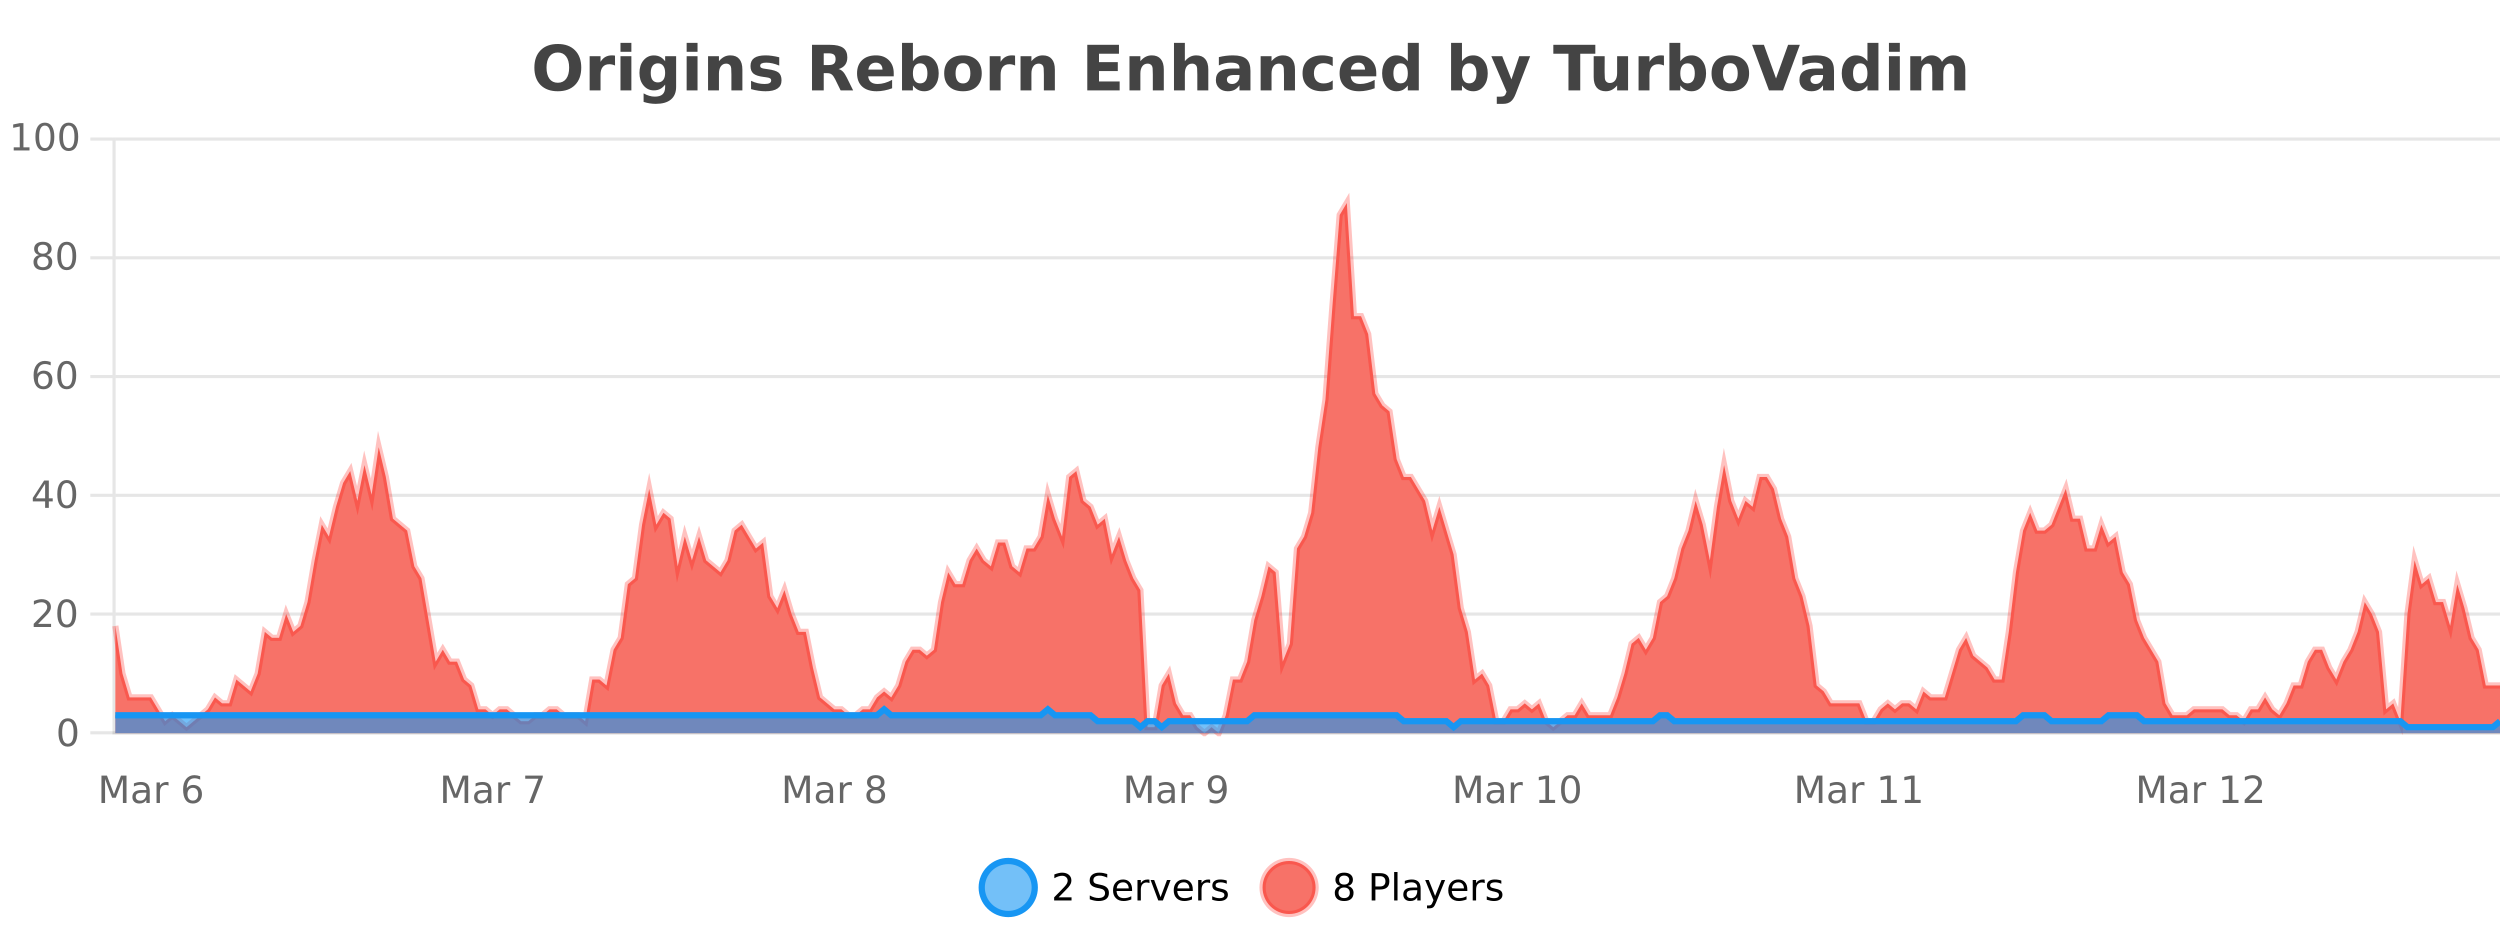 <?xml version="1.0" encoding="UTF-8"?>
<svg xmlns="http://www.w3.org/2000/svg" xmlns:xlink="http://www.w3.org/1999/xlink" width="800pt" height="300pt" viewBox="0 0 800 300" version="1.1">
<defs>
<clipPath id="clip1">
  <path d="M 285 263 L 360 263 L 360 300 L 285 300 Z M 285 263 "/>
</clipPath>
<clipPath id="clip2">
  <path d="M 375 263 L 450 263 L 450 300 L 375 300 Z M 375 263 "/>
</clipPath>
<clipPath id="clip3">
  <path d="M 36.906 64 L 800 64 L 800 234.602 L 36.906 234.602 Z M 36.906 64 "/>
</clipPath>
<clipPath id="clip4">
  <path d="M 35.906 43 L 800 43 L 800 235.602 L 35.906 235.602 Z M 35.906 43 "/>
</clipPath>
<clipPath id="clip5">
  <path d="M 36.906 226 L 800 226 L 800 234.602 L 36.906 234.602 Z M 36.906 226 "/>
</clipPath>
<clipPath id="clip6">
  <path d="M 35.906 198 L 800 198 L 800 235.602 L 35.906 235.602 Z M 35.906 198 "/>
</clipPath>
</defs>
<g id="surface1581821">
<rect x="0" y="0" width="800" height="300" style="fill:rgb(100%,100%,100%);fill-opacity:1;stroke:none;"/>
<path style="fill:none;stroke-width:1;stroke-linecap:butt;stroke-linejoin:miter;stroke:rgb(0%,0%,0%);stroke-opacity:0.098;stroke-miterlimit:10;" d="M 37 234.5 L 800 234.5 "/>
<path style="fill:none;stroke-width:1;stroke-linecap:butt;stroke-linejoin:miter;stroke:rgb(0%,0%,0%);stroke-opacity:0.098;stroke-miterlimit:10;" d="M 28.906 234.5 L 36 234.5 "/>
<path style="fill:none;stroke-width:1;stroke-linecap:butt;stroke-linejoin:miter;stroke:rgb(0%,0%,0%);stroke-opacity:0.098;stroke-miterlimit:10;" d="M 37 196.5 L 800 196.5 "/>
<path style="fill:none;stroke-width:1;stroke-linecap:butt;stroke-linejoin:miter;stroke:rgb(0%,0%,0%);stroke-opacity:0.098;stroke-miterlimit:10;" d="M 28.906 196.5 L 36 196.5 "/>
<path style="fill:none;stroke-width:1;stroke-linecap:butt;stroke-linejoin:miter;stroke:rgb(0%,0%,0%);stroke-opacity:0.098;stroke-miterlimit:10;" d="M 37 158.5 L 800 158.5 "/>
<path style="fill:none;stroke-width:1;stroke-linecap:butt;stroke-linejoin:miter;stroke:rgb(0%,0%,0%);stroke-opacity:0.098;stroke-miterlimit:10;" d="M 28.906 158.5 L 36 158.5 "/>
<path style="fill:none;stroke-width:1;stroke-linecap:butt;stroke-linejoin:miter;stroke:rgb(0%,0%,0%);stroke-opacity:0.098;stroke-miterlimit:10;" d="M 37 120.5 L 800 120.5 "/>
<path style="fill:none;stroke-width:1;stroke-linecap:butt;stroke-linejoin:miter;stroke:rgb(0%,0%,0%);stroke-opacity:0.098;stroke-miterlimit:10;" d="M 28.906 120.5 L 36 120.5 "/>
<path style="fill:none;stroke-width:1;stroke-linecap:butt;stroke-linejoin:miter;stroke:rgb(0%,0%,0%);stroke-opacity:0.098;stroke-miterlimit:10;" d="M 37 82.5 L 800 82.5 "/>
<path style="fill:none;stroke-width:1;stroke-linecap:butt;stroke-linejoin:miter;stroke:rgb(0%,0%,0%);stroke-opacity:0.098;stroke-miterlimit:10;" d="M 28.906 82.5 L 36 82.5 "/>
<path style="fill:none;stroke-width:1;stroke-linecap:butt;stroke-linejoin:miter;stroke:rgb(0%,0%,0%);stroke-opacity:0.098;stroke-miterlimit:10;" d="M 37 44.5 L 800 44.5 "/>
<path style="fill:none;stroke-width:1;stroke-linecap:butt;stroke-linejoin:miter;stroke:rgb(0%,0%,0%);stroke-opacity:0.098;stroke-miterlimit:10;" d="M 28.906 44.5 L 36 44.5 "/>
<path style=" stroke:none;fill-rule:nonzero;fill:rgb(9.02%,58.824%,95.294%);fill-opacity:0.6;" d="M 331.121 284 C 331.121 288.688 327.324 292.484 322.637 292.484 C 317.953 292.484 314.152 288.688 314.152 284 C 314.152 279.312 317.953 275.516 322.637 275.516 C 327.324 275.516 331.121 279.312 331.121 284 Z M 331.121 284 "/>
<g clip-path="url(#clip1)" clip-rule="nonzero">
<path style="fill:none;stroke-width:2;stroke-linecap:butt;stroke-linejoin:miter;stroke:rgb(9.02%,58.824%,95.294%);stroke-opacity:1;stroke-miterlimit:10;" d="M 331.121 284 C 331.121 288.688 327.324 292.484 322.637 292.484 C 317.953 292.484 314.152 288.688 314.152 284 C 314.152 279.312 317.953 275.516 322.637 275.516 C 327.324 275.516 331.121 279.312 331.121 284 Z M 331.121 284 "/>
</g>
<path style=" stroke:none;fill-rule:nonzero;fill:rgb(0%,0%,0%);fill-opacity:1;" d="M 338.75 287.156 L 342.891 287.156 L 342.891 288.156 L 337.328 288.156 L 337.328 287.156 C 337.773 286.699 338.383 286.078 339.156 285.297 C 339.938 284.508 340.426 283.996 340.625 283.766 C 341.008 283.352 341.273 282.996 341.422 282.703 C 341.578 282.402 341.656 282.109 341.656 281.828 C 341.656 281.359 341.488 280.98 341.156 280.688 C 340.832 280.398 340.41 280.25 339.891 280.25 C 339.516 280.25 339.117 280.312 338.703 280.438 C 338.297 280.562 337.859 280.762 337.391 281.031 L 337.391 279.828 C 337.867 279.641 338.312 279.5 338.719 279.406 C 339.133 279.305 339.516 279.25 339.859 279.25 C 340.766 279.25 341.488 279.48 342.031 279.938 C 342.57 280.387 342.844 280.992 342.844 281.75 C 342.844 282.105 342.773 282.445 342.641 282.766 C 342.504 283.09 342.258 283.469 341.906 283.906 C 341.801 284.023 341.488 284.352 340.969 284.891 C 340.445 285.434 339.707 286.188 338.75 287.156 Z M 354.32 279.688 L 354.32 280.844 C 353.871 280.637 353.445 280.48 353.039 280.375 C 352.641 280.262 352.262 280.203 351.898 280.203 C 351.25 280.203 350.75 280.328 350.398 280.578 C 350.055 280.828 349.883 281.188 349.883 281.656 C 349.883 282.043 349.996 282.336 350.227 282.531 C 350.453 282.73 350.898 282.887 351.555 283 L 352.258 283.156 C 353.141 283.324 353.793 283.621 354.211 284.047 C 354.637 284.465 354.852 285.027 354.852 285.734 C 354.852 286.59 354.562 287.234 353.992 287.672 C 353.43 288.109 352.594 288.328 351.492 288.328 C 351.086 288.328 350.648 288.281 350.18 288.188 C 349.711 288.094 349.227 287.953 348.727 287.766 L 348.727 286.547 C 349.203 286.82 349.672 287.023 350.133 287.156 C 350.602 287.293 351.055 287.359 351.492 287.359 C 352.168 287.359 352.688 287.23 353.055 286.969 C 353.43 286.699 353.617 286.32 353.617 285.828 C 353.617 285.402 353.48 285.07 353.211 284.828 C 352.949 284.578 352.516 284.398 351.914 284.281 L 351.195 284.141 C 350.309 283.965 349.668 283.688 349.273 283.312 C 348.887 282.938 348.695 282.418 348.695 281.75 C 348.695 280.969 348.965 280.359 349.508 279.922 C 350.047 279.477 350.797 279.25 351.758 279.25 C 352.172 279.25 352.59 279.289 353.008 279.359 C 353.434 279.434 353.871 279.543 354.32 279.688 Z M 362.266 284.609 L 362.266 285.125 L 357.297 285.125 C 357.348 285.875 357.57 286.445 357.969 286.828 C 358.375 287.215 358.93 287.406 359.641 287.406 C 360.055 287.406 360.457 287.359 360.844 287.266 C 361.238 287.164 361.629 287.008 362.016 286.797 L 362.016 287.828 C 361.617 287.984 361.219 288.105 360.812 288.188 C 360.406 288.281 359.992 288.328 359.578 288.328 C 358.535 288.328 357.707 288.027 357.094 287.422 C 356.477 286.809 356.172 285.98 356.172 284.938 C 356.172 283.867 356.461 283.016 357.047 282.391 C 357.629 281.758 358.41 281.438 359.391 281.438 C 360.273 281.438 360.973 281.727 361.484 282.297 C 362.004 282.859 362.266 283.633 362.266 284.609 Z M 361.188 284.281 C 361.176 283.699 361.008 283.23 360.688 282.875 C 360.363 282.523 359.938 282.344 359.406 282.344 C 358.801 282.344 358.316 282.516 357.953 282.859 C 357.598 283.203 357.395 283.684 357.344 284.297 Z M 367.836 282.594 C 367.711 282.531 367.574 282.484 367.43 282.453 C 367.293 282.414 367.137 282.391 366.961 282.391 C 366.355 282.391 365.887 282.59 365.555 282.984 C 365.23 283.383 365.07 283.953 365.07 284.703 L 365.07 288.156 L 363.992 288.156 L 363.992 281.594 L 365.07 281.594 L 365.07 282.609 C 365.297 282.215 365.594 281.922 365.961 281.734 C 366.324 281.539 366.766 281.438 367.289 281.438 C 367.359 281.438 367.438 281.445 367.523 281.453 C 367.617 281.465 367.715 281.48 367.82 281.5 Z M 368.195 281.594 L 369.336 281.594 L 371.383 287.094 L 373.445 281.594 L 374.586 281.594 L 372.117 288.156 L 370.648 288.156 Z M 381.688 284.609 L 381.688 285.125 L 376.719 285.125 C 376.77 285.875 376.992 286.445 377.391 286.828 C 377.797 287.215 378.352 287.406 379.062 287.406 C 379.477 287.406 379.879 287.359 380.266 287.266 C 380.66 287.164 381.051 287.008 381.438 286.797 L 381.438 287.828 C 381.039 287.984 380.641 288.105 380.234 288.188 C 379.828 288.281 379.414 288.328 379 288.328 C 377.957 288.328 377.129 288.027 376.516 287.422 C 375.898 286.809 375.594 285.98 375.594 284.938 C 375.594 283.867 375.883 283.016 376.469 282.391 C 377.051 281.758 377.832 281.438 378.812 281.438 C 379.695 281.438 380.395 281.727 380.906 282.297 C 381.426 282.859 381.688 283.633 381.688 284.609 Z M 380.609 284.281 C 380.598 283.699 380.43 283.23 380.109 282.875 C 379.785 282.523 379.359 282.344 378.828 282.344 C 378.223 282.344 377.738 282.516 377.375 282.859 C 377.02 283.203 376.816 283.684 376.766 284.297 Z M 387.258 282.594 C 387.133 282.531 386.996 282.484 386.852 282.453 C 386.715 282.414 386.559 282.391 386.383 282.391 C 385.777 282.391 385.309 282.59 384.977 282.984 C 384.652 283.383 384.492 283.953 384.492 284.703 L 384.492 288.156 L 383.414 288.156 L 383.414 281.594 L 384.492 281.594 L 384.492 282.609 C 384.719 282.215 385.016 281.922 385.383 281.734 C 385.746 281.539 386.188 281.438 386.711 281.438 C 386.781 281.438 386.859 281.445 386.945 281.453 C 387.039 281.465 387.137 281.48 387.242 281.5 Z M 392.562 281.781 L 392.562 282.812 C 392.258 282.656 391.941 282.543 391.609 282.469 C 391.285 282.387 390.945 282.344 390.594 282.344 C 390.062 282.344 389.66 282.43 389.391 282.594 C 389.117 282.75 388.984 282.996 388.984 283.328 C 388.984 283.578 389.078 283.777 389.266 283.922 C 389.461 284.059 389.852 284.188 390.438 284.312 L 390.797 284.406 C 391.566 284.562 392.113 284.793 392.438 285.094 C 392.758 285.398 392.922 285.812 392.922 286.344 C 392.922 286.961 392.676 287.445 392.188 287.797 C 391.707 288.152 391.047 288.328 390.203 288.328 C 389.848 288.328 389.477 288.289 389.094 288.219 C 388.719 288.156 388.32 288.059 387.906 287.922 L 387.906 286.797 C 388.301 287.008 388.691 287.164 389.078 287.266 C 389.461 287.371 389.848 287.422 390.234 287.422 C 390.734 287.422 391.117 287.34 391.391 287.172 C 391.672 286.996 391.812 286.746 391.812 286.422 C 391.812 286.133 391.711 285.906 391.516 285.75 C 391.316 285.594 390.883 285.445 390.219 285.297 L 389.844 285.219 C 389.176 285.074 388.691 284.855 388.391 284.562 C 388.098 284.273 387.953 283.875 387.953 283.375 C 387.953 282.75 388.172 282.273 388.609 281.938 C 389.047 281.605 389.664 281.438 390.469 281.438 C 390.863 281.438 391.238 281.469 391.594 281.531 C 391.945 281.586 392.27 281.668 392.562 281.781 Z M 332.637 277.016 "/>
<path style=" stroke:none;fill-rule:nonzero;fill:rgb(96.863%,44.706%,40.784%);fill-opacity:1;" d="M 420.988 284 C 420.988 288.688 417.191 292.484 412.504 292.484 C 407.82 292.484 404.02 288.688 404.02 284 C 404.02 279.312 407.82 275.516 412.504 275.516 C 417.191 275.516 420.988 279.312 420.988 284 Z M 420.988 284 "/>
<g clip-path="url(#clip2)" clip-rule="nonzero">
<path style="fill:none;stroke-width:2;stroke-linecap:butt;stroke-linejoin:miter;stroke:rgb(100%,4.706%,0%);stroke-opacity:0.247;stroke-miterlimit:10;" d="M 420.988 284 C 420.988 288.688 417.191 292.484 412.504 292.484 C 407.82 292.484 404.02 288.688 404.02 284 C 404.02 279.312 407.82 275.516 412.504 275.516 C 417.191 275.516 420.988 279.312 420.988 284 Z M 420.988 284 "/>
</g>
<path style=" stroke:none;fill-rule:nonzero;fill:rgb(0%,0%,0%);fill-opacity:1;" d="M 430.133 284 C 429.57 284 429.125 284.152 428.805 284.453 C 428.48 284.758 428.32 285.168 428.32 285.688 C 428.32 286.219 428.48 286.637 428.805 286.938 C 429.125 287.242 429.57 287.391 430.133 287.391 C 430.695 287.391 431.137 287.242 431.461 286.938 C 431.781 286.637 431.945 286.219 431.945 285.688 C 431.945 285.168 431.781 284.758 431.461 284.453 C 431.148 284.152 430.703 284 430.133 284 Z M 428.945 283.5 C 428.445 283.375 428.047 283.141 427.758 282.797 C 427.477 282.445 427.336 282.016 427.336 281.516 C 427.336 280.82 427.586 280.266 428.086 279.859 C 428.586 279.453 429.266 279.25 430.133 279.25 C 431.008 279.25 431.688 279.453 432.18 279.859 C 432.68 280.266 432.93 280.82 432.93 281.516 C 432.93 282.016 432.789 282.445 432.508 282.797 C 432.227 283.141 431.828 283.375 431.32 283.5 C 431.891 283.637 432.336 283.898 432.648 284.281 C 432.969 284.668 433.133 285.137 433.133 285.688 C 433.133 286.543 432.871 287.199 432.352 287.656 C 431.84 288.105 431.102 288.328 430.133 288.328 C 429.172 288.328 428.434 288.105 427.914 287.656 C 427.391 287.199 427.133 286.543 427.133 285.688 C 427.133 285.137 427.293 284.668 427.617 284.281 C 427.938 283.898 428.383 283.637 428.945 283.5 Z M 428.523 281.625 C 428.523 282.086 428.664 282.438 428.945 282.688 C 429.227 282.938 429.621 283.062 430.133 283.062 C 430.641 283.062 431.039 282.938 431.32 282.688 C 431.609 282.438 431.758 282.086 431.758 281.625 C 431.758 281.18 431.609 280.828 431.32 280.578 C 431.039 280.32 430.641 280.188 430.133 280.188 C 429.621 280.188 429.227 280.32 428.945 280.578 C 428.664 280.828 428.523 281.18 428.523 281.625 Z M 440.125 280.375 L 440.125 283.672 L 441.609 283.672 C 442.16 283.672 442.586 283.531 442.891 283.25 C 443.191 282.961 443.344 282.547 443.344 282.016 C 443.344 281.496 443.191 281.094 442.891 280.812 C 442.586 280.523 442.16 280.375 441.609 280.375 Z M 438.938 279.406 L 441.609 279.406 C 442.598 279.406 443.344 279.633 443.844 280.078 C 444.344 280.516 444.594 281.164 444.594 282.016 C 444.594 282.883 444.344 283.539 443.844 283.984 C 443.344 284.422 442.598 284.641 441.609 284.641 L 440.125 284.641 L 440.125 288.156 L 438.938 288.156 Z M 446.129 279.031 L 447.207 279.031 L 447.207 288.156 L 446.129 288.156 Z M 452.445 284.859 C 451.578 284.859 450.977 284.961 450.633 285.156 C 450.297 285.355 450.133 285.695 450.133 286.172 C 450.133 286.559 450.258 286.867 450.508 287.094 C 450.766 287.312 451.109 287.422 451.539 287.422 C 452.141 287.422 452.621 287.215 452.977 286.797 C 453.34 286.371 453.523 285.805 453.523 285.094 L 453.523 284.859 Z M 454.602 284.406 L 454.602 288.156 L 453.523 288.156 L 453.523 287.156 C 453.273 287.555 452.965 287.852 452.602 288.047 C 452.234 288.234 451.789 288.328 451.258 288.328 C 450.578 288.328 450.043 288.141 449.648 287.766 C 449.25 287.383 449.055 286.875 449.055 286.25 C 449.055 285.512 449.297 284.953 449.789 284.578 C 450.289 284.203 451.027 284.016 452.008 284.016 L 453.523 284.016 L 453.523 283.906 C 453.523 283.406 453.355 283.023 453.023 282.75 C 452.699 282.48 452.246 282.344 451.664 282.344 C 451.289 282.344 450.918 282.391 450.555 282.484 C 450.199 282.578 449.859 282.715 449.539 282.891 L 449.539 281.891 C 449.934 281.734 450.312 281.621 450.68 281.547 C 451.055 281.477 451.418 281.438 451.773 281.438 C 452.719 281.438 453.43 281.684 453.898 282.172 C 454.367 282.664 454.602 283.406 454.602 284.406 Z M 459.551 288.766 C 459.246 289.547 458.949 290.055 458.66 290.297 C 458.367 290.535 457.98 290.656 457.504 290.656 L 456.645 290.656 L 456.645 289.75 L 457.27 289.75 C 457.57 289.75 457.801 289.676 457.957 289.531 C 458.121 289.395 458.305 289.066 458.504 288.547 L 458.707 288.047 L 456.051 281.594 L 457.191 281.594 L 459.238 286.719 L 461.301 281.594 L 462.441 281.594 Z M 469.543 284.609 L 469.543 285.125 L 464.574 285.125 C 464.625 285.875 464.848 286.445 465.246 286.828 C 465.652 287.215 466.207 287.406 466.918 287.406 C 467.332 287.406 467.734 287.359 468.121 287.266 C 468.516 287.164 468.906 287.008 469.293 286.797 L 469.293 287.828 C 468.895 287.984 468.496 288.105 468.09 288.188 C 467.684 288.281 467.27 288.328 466.855 288.328 C 465.812 288.328 464.984 288.027 464.371 287.422 C 463.754 286.809 463.449 285.98 463.449 284.938 C 463.449 283.867 463.738 283.016 464.324 282.391 C 464.906 281.758 465.688 281.438 466.668 281.438 C 467.551 281.438 468.25 281.727 468.762 282.297 C 469.281 282.859 469.543 283.633 469.543 284.609 Z M 468.465 284.281 C 468.453 283.699 468.285 283.23 467.965 282.875 C 467.641 282.523 467.215 282.344 466.684 282.344 C 466.078 282.344 465.594 282.516 465.23 282.859 C 464.875 283.203 464.672 283.684 464.621 284.297 Z M 475.113 282.594 C 474.988 282.531 474.852 282.484 474.707 282.453 C 474.57 282.414 474.414 282.391 474.238 282.391 C 473.633 282.391 473.164 282.59 472.832 282.984 C 472.508 283.383 472.348 283.953 472.348 284.703 L 472.348 288.156 L 471.27 288.156 L 471.27 281.594 L 472.348 281.594 L 472.348 282.609 C 472.574 282.215 472.871 281.922 473.238 281.734 C 473.602 281.539 474.043 281.438 474.566 281.438 C 474.637 281.438 474.715 281.445 474.801 281.453 C 474.895 281.465 474.992 281.48 475.098 281.5 Z M 480.422 281.781 L 480.422 282.812 C 480.117 282.656 479.801 282.543 479.469 282.469 C 479.145 282.387 478.805 282.344 478.453 282.344 C 477.922 282.344 477.52 282.43 477.25 282.594 C 476.977 282.75 476.844 282.996 476.844 283.328 C 476.844 283.578 476.938 283.777 477.125 283.922 C 477.32 284.059 477.711 284.188 478.297 284.312 L 478.656 284.406 C 479.426 284.562 479.973 284.793 480.297 285.094 C 480.617 285.398 480.781 285.812 480.781 286.344 C 480.781 286.961 480.535 287.445 480.047 287.797 C 479.566 288.152 478.906 288.328 478.062 288.328 C 477.707 288.328 477.336 288.289 476.953 288.219 C 476.578 288.156 476.18 288.059 475.766 287.922 L 475.766 286.797 C 476.16 287.008 476.551 287.164 476.938 287.266 C 477.32 287.371 477.707 287.422 478.094 287.422 C 478.594 287.422 478.977 287.34 479.25 287.172 C 479.531 286.996 479.672 286.746 479.672 286.422 C 479.672 286.133 479.57 285.906 479.375 285.75 C 479.176 285.594 478.742 285.445 478.078 285.297 L 477.703 285.219 C 477.035 285.074 476.551 284.855 476.25 284.562 C 475.957 284.273 475.812 283.875 475.812 283.375 C 475.812 282.75 476.031 282.273 476.469 281.938 C 476.906 281.605 477.523 281.438 478.328 281.438 C 478.723 281.438 479.098 281.469 479.453 281.531 C 479.805 281.586 480.129 281.668 480.422 281.781 Z M 422.504 277.016 "/>
<path style=" stroke:none;fill-rule:nonzero;fill:rgb(26.667%,26.667%,26.667%);fill-opacity:1;" d="M 178.5 16.797 C 177.352 16.797 176.461 17.227 175.828 18.078 C 175.203 18.922 174.891 20.109 174.891 21.641 C 174.891 23.172 175.203 24.367 175.828 25.219 C 176.461 26.062 177.352 26.484 178.5 26.484 C 179.645 26.484 180.535 26.062 181.172 25.219 C 181.805 24.367 182.125 23.172 182.125 21.641 C 182.125 20.109 181.805 18.922 181.172 18.078 C 180.535 17.227 179.645 16.797 178.5 16.797 Z M 178.5 14.078 C 180.844 14.078 182.676 14.75 184 16.094 C 185.332 17.43 186 19.277 186 21.641 C 186 24.008 185.332 25.859 184 27.203 C 182.676 28.539 180.844 29.203 178.5 29.203 C 176.156 29.203 174.316 28.539 172.984 27.203 C 171.66 25.859 171 24.008 171 21.641 C 171 19.277 171.66 17.43 172.984 16.094 C 174.316 14.75 176.156 14.078 178.5 14.078 Z M 196.812 20.969 C 196.5 20.824 196.191 20.719 195.891 20.656 C 195.586 20.586 195.285 20.547 194.984 20.547 C 194.078 20.547 193.379 20.836 192.891 21.406 C 192.41 21.98 192.172 22.805 192.172 23.875 L 192.172 28.922 L 188.688 28.922 L 188.688 17.984 L 192.172 17.984 L 192.172 19.781 C 192.617 19.062 193.133 18.543 193.719 18.219 C 194.301 17.887 195 17.719 195.812 17.719 C 195.938 17.719 196.066 17.727 196.203 17.734 C 196.336 17.746 196.535 17.766 196.797 17.797 Z M 198.555 17.984 L 202.039 17.984 L 202.039 28.922 L 198.555 28.922 Z M 198.555 13.719 L 202.039 13.719 L 202.039 16.578 L 198.555 16.578 Z M 212.844 27.062 C 212.363 27.699 211.832 28.168 211.25 28.469 C 210.664 28.773 209.992 28.922 209.234 28.922 C 207.898 28.922 206.797 28.398 205.922 27.344 C 205.055 26.293 204.625 24.953 204.625 23.328 C 204.625 21.695 205.055 20.355 205.922 19.312 C 206.797 18.262 207.898 17.734 209.234 17.734 C 209.992 17.734 210.664 17.887 211.25 18.188 C 211.832 18.492 212.363 18.965 212.844 19.609 L 212.844 17.984 L 216.359 17.984 L 216.359 27.812 C 216.359 29.57 215.801 30.914 214.688 31.844 C 213.582 32.77 211.973 33.234 209.859 33.234 C 209.18 33.234 208.52 33.18 207.875 33.078 C 207.238 32.973 206.598 32.816 205.953 32.609 L 205.953 29.875 C 206.566 30.227 207.164 30.488 207.75 30.656 C 208.332 30.832 208.922 30.922 209.516 30.922 C 210.66 30.922 211.5 30.672 212.031 30.172 C 212.57 29.672 212.844 28.887 212.844 27.812 Z M 210.531 20.266 C 209.812 20.266 209.25 20.531 208.844 21.062 C 208.438 21.594 208.234 22.352 208.234 23.328 C 208.234 24.328 208.426 25.09 208.812 25.609 C 209.207 26.121 209.781 26.375 210.531 26.375 C 211.258 26.375 211.828 26.109 212.234 25.578 C 212.641 25.047 212.844 24.297 212.844 23.328 C 212.844 22.352 212.641 21.594 212.234 21.062 C 211.828 20.531 211.258 20.266 210.531 20.266 Z M 219.727 17.984 L 223.211 17.984 L 223.211 28.922 L 219.727 28.922 Z M 219.727 13.719 L 223.211 13.719 L 223.211 16.578 L 219.727 16.578 Z M 237.562 22.266 L 237.562 28.922 L 234.047 28.922 L 234.047 23.828 C 234.047 22.883 234.023 22.23 233.984 21.875 C 233.941 21.512 233.867 21.246 233.766 21.078 C 233.629 20.852 233.441 20.672 233.203 20.547 C 232.973 20.422 232.707 20.359 232.406 20.359 C 231.676 20.359 231.102 20.641 230.688 21.203 C 230.27 21.766 230.062 22.547 230.062 23.547 L 230.062 28.922 L 226.578 28.922 L 226.578 17.984 L 230.062 17.984 L 230.062 19.578 C 230.594 18.945 231.156 18.477 231.75 18.172 C 232.344 17.871 232.992 17.719 233.703 17.719 C 234.973 17.719 235.93 18.109 236.578 18.891 C 237.234 19.664 237.562 20.789 237.562 22.266 Z M 249.352 18.328 L 249.352 20.984 C 248.609 20.672 247.891 20.438 247.195 20.281 C 246.496 20.125 245.836 20.047 245.211 20.047 C 244.555 20.047 244.062 20.133 243.742 20.297 C 243.418 20.465 243.258 20.719 243.258 21.062 C 243.258 21.344 243.375 21.559 243.617 21.703 C 243.867 21.852 244.305 21.961 244.93 22.031 L 245.555 22.125 C 247.344 22.355 248.547 22.73 249.164 23.25 C 249.777 23.773 250.086 24.59 250.086 25.703 C 250.086 26.871 249.652 27.746 248.789 28.328 C 247.934 28.914 246.656 29.203 244.961 29.203 C 244.23 29.203 243.48 29.145 242.711 29.031 C 241.938 28.918 241.148 28.746 240.336 28.516 L 240.336 25.859 C 241.031 26.203 241.746 26.461 242.477 26.625 C 243.203 26.793 243.949 26.875 244.711 26.875 C 245.398 26.875 245.914 26.781 246.258 26.594 C 246.602 26.406 246.773 26.125 246.773 25.75 C 246.773 25.438 246.652 25.211 246.414 25.062 C 246.172 24.906 245.699 24.789 244.992 24.703 L 244.383 24.625 C 242.82 24.43 241.727 24.07 241.102 23.547 C 240.477 23.016 240.164 22.215 240.164 21.141 C 240.164 19.984 240.559 19.125 241.352 18.562 C 242.152 18 243.371 17.719 245.008 17.719 C 245.652 17.719 246.328 17.773 247.039 17.875 C 247.746 17.969 248.516 18.121 249.352 18.328 Z M 265.172 20.812 C 265.961 20.812 266.531 20.668 266.875 20.375 C 267.219 20.074 267.391 19.59 267.391 18.922 C 267.391 18.258 267.219 17.781 266.875 17.5 C 266.531 17.211 265.961 17.062 265.172 17.062 L 263.594 17.062 L 263.594 20.812 Z M 263.594 23.406 L 263.594 28.922 L 259.844 28.922 L 259.844 14.344 L 265.578 14.344 C 267.492 14.344 268.898 14.668 269.797 15.312 C 270.691 15.961 271.141 16.977 271.141 18.359 C 271.141 19.328 270.906 20.125 270.438 20.75 C 269.977 21.367 269.281 21.82 268.344 22.109 C 268.852 22.227 269.312 22.492 269.719 22.906 C 270.125 23.312 270.535 23.938 270.953 24.781 L 273 28.922 L 269 28.922 L 267.219 25.297 C 266.863 24.57 266.5 24.074 266.125 23.812 C 265.758 23.543 265.27 23.406 264.656 23.406 Z M 285.992 23.422 L 285.992 24.422 L 277.82 24.422 C 277.902 25.246 278.199 25.859 278.711 26.266 C 279.219 26.672 279.93 26.875 280.836 26.875 C 281.574 26.875 282.328 26.766 283.102 26.547 C 283.871 26.328 284.664 26 285.477 25.562 L 285.477 28.25 C 284.652 28.562 283.824 28.797 282.992 28.953 C 282.168 29.117 281.344 29.203 280.523 29.203 C 278.543 29.203 277 28.703 275.898 27.703 C 274.805 26.695 274.258 25.281 274.258 23.469 C 274.258 21.68 274.793 20.273 275.867 19.25 C 276.949 18.23 278.434 17.719 280.32 17.719 C 282.039 17.719 283.414 18.242 284.445 19.281 C 285.477 20.312 285.992 21.695 285.992 23.422 Z M 282.398 22.266 C 282.398 21.602 282.203 21.062 281.82 20.656 C 281.434 20.25 280.93 20.047 280.305 20.047 C 279.625 20.047 279.074 20.242 278.648 20.625 C 278.23 21 277.969 21.547 277.867 22.266 Z M 294.461 26.672 C 295.211 26.672 295.781 26.402 296.18 25.859 C 296.574 25.309 296.773 24.512 296.773 23.469 C 296.773 22.43 296.574 21.637 296.18 21.094 C 295.781 20.543 295.211 20.266 294.461 20.266 C 293.711 20.266 293.133 20.543 292.727 21.094 C 292.328 21.637 292.133 22.43 292.133 23.469 C 292.133 24.5 292.328 25.293 292.727 25.844 C 293.133 26.398 293.711 26.672 294.461 26.672 Z M 292.133 19.578 C 292.621 18.945 293.156 18.477 293.742 18.172 C 294.324 17.871 294.996 17.719 295.758 17.719 C 297.109 17.719 298.219 18.258 299.086 19.328 C 299.949 20.402 300.383 21.781 300.383 23.469 C 300.383 25.148 299.949 26.523 299.086 27.594 C 298.219 28.668 297.109 29.203 295.758 29.203 C 294.996 29.203 294.324 29.051 293.742 28.75 C 293.156 28.449 292.621 27.98 292.133 27.344 L 292.133 28.922 L 288.648 28.922 L 288.648 13.719 L 292.133 13.719 Z M 308.172 20.219 C 307.391 20.219 306.797 20.5 306.391 21.062 C 305.984 21.617 305.781 22.418 305.781 23.469 C 305.781 24.512 305.984 25.312 306.391 25.875 C 306.797 26.43 307.391 26.703 308.172 26.703 C 308.93 26.703 309.508 26.43 309.906 25.875 C 310.312 25.312 310.516 24.512 310.516 23.469 C 310.516 22.418 310.312 21.617 309.906 21.062 C 309.508 20.5 308.93 20.219 308.172 20.219 Z M 308.172 17.719 C 310.047 17.719 311.508 18.23 312.562 19.25 C 313.625 20.262 314.156 21.668 314.156 23.469 C 314.156 25.262 313.625 26.668 312.562 27.688 C 311.508 28.699 310.047 29.203 308.172 29.203 C 306.273 29.203 304.797 28.699 303.734 27.688 C 302.672 26.668 302.141 25.262 302.141 23.469 C 302.141 21.668 302.672 20.262 303.734 19.25 C 304.797 18.23 306.273 17.719 308.172 17.719 Z M 324.832 20.969 C 324.52 20.824 324.211 20.719 323.91 20.656 C 323.605 20.586 323.305 20.547 323.004 20.547 C 322.098 20.547 321.398 20.836 320.91 21.406 C 320.43 21.98 320.191 22.805 320.191 23.875 L 320.191 28.922 L 316.707 28.922 L 316.707 17.984 L 320.191 17.984 L 320.191 19.781 C 320.637 19.062 321.152 18.543 321.738 18.219 C 322.32 17.887 323.02 17.719 323.832 17.719 C 323.957 17.719 324.086 17.727 324.223 17.734 C 324.355 17.746 324.555 17.766 324.816 17.797 Z M 337.555 22.266 L 337.555 28.922 L 334.039 28.922 L 334.039 23.828 C 334.039 22.883 334.016 22.23 333.977 21.875 C 333.934 21.512 333.859 21.246 333.758 21.078 C 333.621 20.852 333.434 20.672 333.195 20.547 C 332.965 20.422 332.699 20.359 332.398 20.359 C 331.668 20.359 331.094 20.641 330.68 21.203 C 330.262 21.766 330.055 22.547 330.055 23.547 L 330.055 28.922 L 326.57 28.922 L 326.57 17.984 L 330.055 17.984 L 330.055 19.578 C 330.586 18.945 331.148 18.477 331.742 18.172 C 332.336 17.871 332.984 17.719 333.695 17.719 C 334.965 17.719 335.922 18.109 336.57 18.891 C 337.227 19.664 337.555 20.789 337.555 22.266 Z M 347.93 14.344 L 358.07 14.344 L 358.07 17.188 L 351.68 17.188 L 351.68 19.891 L 357.695 19.891 L 357.695 22.734 L 351.68 22.734 L 351.68 26.078 L 358.289 26.078 L 358.289 28.922 L 347.93 28.922 Z M 372.418 22.266 L 372.418 28.922 L 368.902 28.922 L 368.902 23.828 C 368.902 22.883 368.879 22.23 368.84 21.875 C 368.797 21.512 368.723 21.246 368.621 21.078 C 368.484 20.852 368.297 20.672 368.059 20.547 C 367.828 20.422 367.562 20.359 367.262 20.359 C 366.531 20.359 365.957 20.641 365.543 21.203 C 365.125 21.766 364.918 22.547 364.918 23.547 L 364.918 28.922 L 361.434 28.922 L 361.434 17.984 L 364.918 17.984 L 364.918 19.578 C 365.449 18.945 366.012 18.477 366.605 18.172 C 367.199 17.871 367.848 17.719 368.559 17.719 C 369.828 17.719 370.785 18.109 371.434 18.891 C 372.09 19.664 372.418 20.789 372.418 22.266 Z M 386.656 22.266 L 386.656 28.922 L 383.141 28.922 L 383.141 23.844 C 383.141 22.887 383.117 22.23 383.078 21.875 C 383.035 21.512 382.961 21.246 382.859 21.078 C 382.723 20.852 382.535 20.672 382.297 20.547 C 382.066 20.422 381.801 20.359 381.5 20.359 C 380.77 20.359 380.195 20.641 379.781 21.203 C 379.363 21.766 379.156 22.547 379.156 23.547 L 379.156 28.922 L 375.672 28.922 L 375.672 13.719 L 379.156 13.719 L 379.156 19.578 C 379.688 18.945 380.25 18.477 380.844 18.172 C 381.438 17.871 382.086 17.719 382.797 17.719 C 384.066 17.719 385.023 18.109 385.672 18.891 C 386.328 19.664 386.656 20.789 386.656 22.266 Z M 394.801 24 C 394.07 24 393.523 24.125 393.16 24.375 C 392.793 24.617 392.613 24.98 392.613 25.469 C 392.613 25.906 392.758 26.25 393.051 26.5 C 393.352 26.75 393.762 26.875 394.285 26.875 C 394.941 26.875 395.492 26.641 395.941 26.172 C 396.398 25.703 396.629 25.117 396.629 24.406 L 396.629 24 Z M 400.145 22.688 L 400.145 28.922 L 396.629 28.922 L 396.629 27.297 C 396.16 27.965 395.629 28.449 395.035 28.75 C 394.449 29.051 393.738 29.203 392.895 29.203 C 391.77 29.203 390.852 28.875 390.145 28.219 C 389.434 27.555 389.082 26.695 389.082 25.641 C 389.082 24.359 389.52 23.422 390.395 22.828 C 391.277 22.227 392.668 21.922 394.566 21.922 L 396.629 21.922 L 396.629 21.641 C 396.629 21.09 396.41 20.688 395.973 20.438 C 395.535 20.18 394.852 20.047 393.926 20.047 C 393.176 20.047 392.477 20.125 391.832 20.281 C 391.184 20.43 390.586 20.648 390.035 20.938 L 390.035 18.281 C 390.785 18.094 391.535 17.953 392.285 17.859 C 393.043 17.766 393.805 17.719 394.566 17.719 C 396.535 17.719 397.957 18.109 398.832 18.891 C 399.707 19.664 400.145 20.93 400.145 22.688 Z M 414.391 22.266 L 414.391 28.922 L 410.875 28.922 L 410.875 23.828 C 410.875 22.883 410.852 22.23 410.812 21.875 C 410.77 21.512 410.695 21.246 410.594 21.078 C 410.457 20.852 410.27 20.672 410.031 20.547 C 409.801 20.422 409.535 20.359 409.234 20.359 C 408.504 20.359 407.93 20.641 407.516 21.203 C 407.098 21.766 406.891 22.547 406.891 23.547 L 406.891 28.922 L 403.406 28.922 L 403.406 17.984 L 406.891 17.984 L 406.891 19.578 C 407.422 18.945 407.984 18.477 408.578 18.172 C 409.172 17.871 409.82 17.719 410.531 17.719 C 411.801 17.719 412.758 18.109 413.406 18.891 C 414.062 19.664 414.391 20.789 414.391 22.266 Z M 426.473 18.328 L 426.473 21.172 C 426.004 20.852 425.527 20.609 425.051 20.453 C 424.57 20.297 424.07 20.219 423.551 20.219 C 422.582 20.219 421.82 20.508 421.27 21.078 C 420.727 21.641 420.457 22.438 420.457 23.469 C 420.457 24.492 420.727 25.289 421.27 25.859 C 421.82 26.422 422.582 26.703 423.551 26.703 C 424.102 26.703 424.621 26.625 425.113 26.469 C 425.602 26.305 426.055 26.059 426.473 25.734 L 426.473 28.594 C 425.93 28.805 425.379 28.953 424.816 29.047 C 424.254 29.148 423.684 29.203 423.113 29.203 C 421.145 29.203 419.602 28.699 418.488 27.688 C 417.371 26.68 416.816 25.273 416.816 23.469 C 416.816 21.656 417.371 20.246 418.488 19.234 C 419.602 18.227 421.145 17.719 423.113 17.719 C 423.684 17.719 424.246 17.773 424.801 17.875 C 425.363 17.969 425.918 18.121 426.473 18.328 Z M 440.406 23.422 L 440.406 24.422 L 432.234 24.422 C 432.316 25.246 432.613 25.859 433.125 26.266 C 433.633 26.672 434.344 26.875 435.25 26.875 C 435.988 26.875 436.742 26.766 437.516 26.547 C 438.285 26.328 439.078 26 439.891 25.562 L 439.891 28.25 C 439.066 28.562 438.238 28.797 437.406 28.953 C 436.582 29.117 435.758 29.203 434.938 29.203 C 432.957 29.203 431.414 28.703 430.312 27.703 C 429.219 26.695 428.672 25.281 428.672 23.469 C 428.672 21.68 429.207 20.273 430.281 19.25 C 431.363 18.23 432.848 17.719 434.734 17.719 C 436.453 17.719 437.828 18.242 438.859 19.281 C 439.891 20.312 440.406 21.695 440.406 23.422 Z M 436.812 22.266 C 436.812 21.602 436.617 21.062 436.234 20.656 C 435.848 20.25 435.344 20.047 434.719 20.047 C 434.039 20.047 433.488 20.242 433.062 20.625 C 432.645 21 432.383 21.547 432.281 22.266 Z M 450.5 19.578 L 450.5 13.719 L 454.016 13.719 L 454.016 28.922 L 450.5 28.922 L 450.5 27.344 C 450.02 27.992 449.488 28.465 448.906 28.766 C 448.32 29.055 447.648 29.203 446.891 29.203 C 445.547 29.203 444.441 28.668 443.578 27.594 C 442.711 26.523 442.281 25.148 442.281 23.469 C 442.281 21.781 442.711 20.402 443.578 19.328 C 444.441 18.258 445.547 17.719 446.891 17.719 C 447.648 17.719 448.32 17.871 448.906 18.172 C 449.488 18.477 450.02 18.945 450.5 19.578 Z M 448.188 26.672 C 448.938 26.672 449.508 26.402 449.906 25.859 C 450.301 25.309 450.5 24.512 450.5 23.469 C 450.5 22.43 450.301 21.637 449.906 21.094 C 449.508 20.543 448.938 20.266 448.188 20.266 C 447.445 20.266 446.879 20.543 446.484 21.094 C 446.086 21.637 445.891 22.43 445.891 23.469 C 445.891 24.512 446.086 25.309 446.484 25.859 C 446.879 26.402 447.445 26.672 448.188 26.672 Z M 470.156 26.672 C 470.906 26.672 471.477 26.402 471.875 25.859 C 472.27 25.309 472.469 24.512 472.469 23.469 C 472.469 22.43 472.27 21.637 471.875 21.094 C 471.477 20.543 470.906 20.266 470.156 20.266 C 469.406 20.266 468.828 20.543 468.422 21.094 C 468.023 21.637 467.828 22.43 467.828 23.469 C 467.828 24.5 468.023 25.293 468.422 25.844 C 468.828 26.398 469.406 26.672 470.156 26.672 Z M 467.828 19.578 C 468.316 18.945 468.852 18.477 469.438 18.172 C 470.02 17.871 470.691 17.719 471.453 17.719 C 472.805 17.719 473.914 18.258 474.781 19.328 C 475.645 20.402 476.078 21.781 476.078 23.469 C 476.078 25.148 475.645 26.523 474.781 27.594 C 473.914 28.668 472.805 29.203 471.453 29.203 C 470.691 29.203 470.02 29.051 469.438 28.75 C 468.852 28.449 468.316 27.98 467.828 27.344 L 467.828 28.922 L 464.344 28.922 L 464.344 13.719 L 467.828 13.719 Z M 477.223 17.984 L 480.707 17.984 L 483.66 25.406 L 486.16 17.984 L 489.645 17.984 L 485.051 29.953 C 484.59 31.172 484.051 32.02 483.426 32.5 C 482.809 32.988 482.004 33.234 481.004 33.234 L 478.973 33.234 L 478.973 30.938 L 480.066 30.938 C 480.66 30.938 481.09 30.844 481.363 30.656 C 481.633 30.469 481.84 30.129 481.988 29.641 L 482.098 29.344 Z M 497.066 14.344 L 510.504 14.344 L 510.504 17.188 L 505.676 17.188 L 505.676 28.922 L 501.91 28.922 L 501.91 17.188 L 497.066 17.188 Z M 509.98 24.656 L 509.98 17.984 L 513.496 17.984 L 513.496 19.078 C 513.496 19.672 513.488 20.418 513.48 21.312 C 513.48 22.211 513.48 22.805 513.48 23.094 C 513.48 23.98 513.5 24.617 513.543 25 C 513.594 25.387 513.672 25.668 513.777 25.844 C 513.922 26.074 514.109 26.25 514.34 26.375 C 514.566 26.5 514.832 26.562 515.137 26.562 C 515.863 26.562 516.438 26.281 516.855 25.719 C 517.27 25.156 517.48 24.383 517.48 23.391 L 517.48 17.984 L 520.98 17.984 L 520.98 28.922 L 517.48 28.922 L 517.48 27.344 C 516.949 27.98 516.387 28.449 515.793 28.75 C 515.207 29.051 514.562 29.203 513.855 29.203 C 512.594 29.203 511.629 28.82 510.965 28.047 C 510.309 27.266 509.98 26.137 509.98 24.656 Z M 532.469 20.969 C 532.156 20.824 531.848 20.719 531.547 20.656 C 531.242 20.586 530.941 20.547 530.641 20.547 C 529.734 20.547 529.035 20.836 528.547 21.406 C 528.066 21.98 527.828 22.805 527.828 23.875 L 527.828 28.922 L 524.344 28.922 L 524.344 17.984 L 527.828 17.984 L 527.828 19.781 C 528.273 19.062 528.789 18.543 529.375 18.219 C 529.957 17.887 530.656 17.719 531.469 17.719 C 531.594 17.719 531.723 17.727 531.859 17.734 C 531.992 17.746 532.191 17.766 532.453 17.797 Z M 540.02 26.672 C 540.77 26.672 541.34 26.402 541.738 25.859 C 542.133 25.309 542.332 24.512 542.332 23.469 C 542.332 22.43 542.133 21.637 541.738 21.094 C 541.34 20.543 540.77 20.266 540.02 20.266 C 539.27 20.266 538.691 20.543 538.285 21.094 C 537.887 21.637 537.691 22.43 537.691 23.469 C 537.691 24.5 537.887 25.293 538.285 25.844 C 538.691 26.398 539.27 26.672 540.02 26.672 Z M 537.691 19.578 C 538.18 18.945 538.715 18.477 539.301 18.172 C 539.883 17.871 540.555 17.719 541.316 17.719 C 542.668 17.719 543.777 18.258 544.645 19.328 C 545.508 20.402 545.941 21.781 545.941 23.469 C 545.941 25.148 545.508 26.523 544.645 27.594 C 543.777 28.668 542.668 29.203 541.316 29.203 C 540.555 29.203 539.883 29.051 539.301 28.75 C 538.715 28.449 538.18 27.98 537.691 27.344 L 537.691 28.922 L 534.207 28.922 L 534.207 13.719 L 537.691 13.719 Z M 553.727 20.219 C 552.945 20.219 552.352 20.5 551.945 21.062 C 551.539 21.617 551.336 22.418 551.336 23.469 C 551.336 24.512 551.539 25.312 551.945 25.875 C 552.352 26.43 552.945 26.703 553.727 26.703 C 554.484 26.703 555.062 26.43 555.461 25.875 C 555.867 25.312 556.07 24.512 556.07 23.469 C 556.07 22.418 555.867 21.617 555.461 21.062 C 555.062 20.5 554.484 20.219 553.727 20.219 Z M 553.727 17.719 C 555.602 17.719 557.062 18.23 558.117 19.25 C 559.18 20.262 559.711 21.668 559.711 23.469 C 559.711 25.262 559.18 26.668 558.117 27.688 C 557.062 28.699 555.602 29.203 553.727 29.203 C 551.828 29.203 550.352 28.699 549.289 27.688 C 548.227 26.668 547.695 25.262 547.695 23.469 C 547.695 21.668 548.227 20.262 549.289 19.25 C 550.352 18.23 551.828 17.719 553.727 17.719 Z M 560.672 14.344 L 564.453 14.344 L 568.328 25.109 L 572.188 14.344 L 575.953 14.344 L 570.562 28.922 L 566.078 28.922 Z M 581.539 24 C 580.809 24 580.262 24.125 579.898 24.375 C 579.531 24.617 579.352 24.98 579.352 25.469 C 579.352 25.906 579.496 26.25 579.789 26.5 C 580.09 26.75 580.5 26.875 581.023 26.875 C 581.68 26.875 582.23 26.641 582.68 26.172 C 583.137 25.703 583.367 25.117 583.367 24.406 L 583.367 24 Z M 586.883 22.688 L 586.883 28.922 L 583.367 28.922 L 583.367 27.297 C 582.898 27.965 582.367 28.449 581.773 28.75 C 581.188 29.051 580.477 29.203 579.633 29.203 C 578.508 29.203 577.59 28.875 576.883 28.219 C 576.172 27.555 575.82 26.695 575.82 25.641 C 575.82 24.359 576.258 23.422 577.133 22.828 C 578.016 22.227 579.406 21.922 581.305 21.922 L 583.367 21.922 L 583.367 21.641 C 583.367 21.09 583.148 20.688 582.711 20.438 C 582.273 20.18 581.59 20.047 580.664 20.047 C 579.914 20.047 579.215 20.125 578.57 20.281 C 577.922 20.43 577.324 20.648 576.773 20.938 L 576.773 18.281 C 577.523 18.094 578.273 17.953 579.023 17.859 C 579.781 17.766 580.543 17.719 581.305 17.719 C 583.273 17.719 584.695 18.109 585.57 18.891 C 586.445 19.664 586.883 20.93 586.883 22.688 Z M 597.582 19.578 L 597.582 13.719 L 601.098 13.719 L 601.098 28.922 L 597.582 28.922 L 597.582 27.344 C 597.102 27.992 596.57 28.465 595.988 28.766 C 595.402 29.055 594.73 29.203 593.973 29.203 C 592.629 29.203 591.523 28.668 590.66 27.594 C 589.793 26.523 589.363 25.148 589.363 23.469 C 589.363 21.781 589.793 20.402 590.66 19.328 C 591.523 18.258 592.629 17.719 593.973 17.719 C 594.73 17.719 595.402 17.871 595.988 18.172 C 596.57 18.477 597.102 18.945 597.582 19.578 Z M 595.27 26.672 C 596.02 26.672 596.59 26.402 596.988 25.859 C 597.383 25.309 597.582 24.512 597.582 23.469 C 597.582 22.43 597.383 21.637 596.988 21.094 C 596.59 20.543 596.02 20.266 595.27 20.266 C 594.527 20.266 593.961 20.543 593.566 21.094 C 593.168 21.637 592.973 22.43 592.973 23.469 C 592.973 24.512 593.168 25.309 593.566 25.859 C 593.961 26.402 594.527 26.672 595.27 26.672 Z M 604.461 17.984 L 607.945 17.984 L 607.945 28.922 L 604.461 28.922 Z M 604.461 13.719 L 607.945 13.719 L 607.945 16.578 L 604.461 16.578 Z M 621.441 19.797 C 621.887 19.121 622.414 18.605 623.02 18.25 C 623.633 17.898 624.305 17.719 625.035 17.719 C 626.285 17.719 627.238 18.109 627.895 18.891 C 628.559 19.664 628.895 20.789 628.895 22.266 L 628.895 28.922 L 625.379 28.922 L 625.379 23.219 C 625.379 23.137 625.379 23.047 625.379 22.953 C 625.387 22.859 625.395 22.73 625.395 22.562 C 625.395 21.793 625.277 21.234 625.051 20.891 C 624.82 20.539 624.449 20.359 623.941 20.359 C 623.285 20.359 622.773 20.637 622.41 21.188 C 622.043 21.73 621.855 22.516 621.848 23.547 L 621.848 28.922 L 618.332 28.922 L 618.332 23.219 C 618.332 22.012 618.227 21.234 618.02 20.891 C 617.809 20.539 617.441 20.359 616.91 20.359 C 616.23 20.359 615.711 20.637 615.348 21.188 C 614.98 21.73 614.801 22.516 614.801 23.547 L 614.801 28.922 L 611.285 28.922 L 611.285 17.984 L 614.801 17.984 L 614.801 19.578 C 615.238 18.965 615.73 18.5 616.285 18.188 C 616.836 17.875 617.449 17.719 618.129 17.719 C 618.879 17.719 619.543 17.902 620.129 18.266 C 620.711 18.633 621.148 19.141 621.441 19.797 Z M 170 10.359 "/>
<path style="fill:none;stroke-width:1;stroke-linecap:butt;stroke-linejoin:miter;stroke:rgb(0%,0%,0%);stroke-opacity:0.098;stroke-miterlimit:10;" d="M 36 234.5 L 801 234.5 "/>
<path style=" stroke:none;fill-rule:nonzero;fill:rgb(40%,40%,40%);fill-opacity:1;" d="M 32.465 248.203 L 34.23 248.203 L 36.465 254.156 L 38.715 248.203 L 40.48 248.203 L 40.48 256.953 L 39.324 256.953 L 39.324 249.266 L 37.059 255.266 L 35.871 255.266 L 33.621 249.266 L 33.621 256.953 L 32.465 256.953 Z M 45.758 253.656 C 44.891 253.656 44.289 253.758 43.945 253.953 C 43.609 254.152 43.445 254.492 43.445 254.969 C 43.445 255.355 43.57 255.664 43.82 255.891 C 44.078 256.109 44.422 256.219 44.852 256.219 C 45.453 256.219 45.934 256.012 46.289 255.594 C 46.652 255.168 46.836 254.602 46.836 253.891 L 46.836 253.656 Z M 47.914 253.203 L 47.914 256.953 L 46.836 256.953 L 46.836 255.953 C 46.586 256.352 46.277 256.648 45.914 256.844 C 45.547 257.031 45.102 257.125 44.57 257.125 C 43.891 257.125 43.355 256.938 42.961 256.562 C 42.562 256.18 42.367 255.672 42.367 255.047 C 42.367 254.309 42.609 253.75 43.102 253.375 C 43.602 253 44.34 252.812 45.32 252.812 L 46.836 252.812 L 46.836 252.703 C 46.836 252.203 46.668 251.82 46.336 251.547 C 46.012 251.277 45.559 251.141 44.977 251.141 C 44.602 251.141 44.23 251.188 43.867 251.281 C 43.512 251.375 43.172 251.512 42.852 251.688 L 42.852 250.688 C 43.246 250.531 43.625 250.418 43.992 250.344 C 44.367 250.273 44.73 250.234 45.086 250.234 C 46.031 250.234 46.742 250.48 47.211 250.969 C 47.68 251.461 47.914 252.203 47.914 253.203 Z M 53.938 251.391 C 53.812 251.328 53.676 251.281 53.531 251.25 C 53.395 251.211 53.238 251.188 53.062 251.188 C 52.457 251.188 51.988 251.387 51.656 251.781 C 51.332 252.18 51.172 252.75 51.172 253.5 L 51.172 256.953 L 50.094 256.953 L 50.094 250.391 L 51.172 250.391 L 51.172 251.406 C 51.398 251.012 51.695 250.719 52.062 250.531 C 52.426 250.336 52.867 250.234 53.391 250.234 C 53.461 250.234 53.539 250.242 53.625 250.25 C 53.719 250.262 53.816 250.277 53.922 250.297 Z M 61.719 252.109 C 61.188 252.109 60.766 252.293 60.453 252.656 C 60.141 253.023 59.984 253.516 59.984 254.141 C 59.984 254.777 60.141 255.277 60.453 255.641 C 60.766 256.008 61.188 256.188 61.719 256.188 C 62.25 256.188 62.664 256.008 62.969 255.641 C 63.281 255.277 63.438 254.777 63.438 254.141 C 63.438 253.516 63.281 253.023 62.969 252.656 C 62.664 252.293 62.25 252.109 61.719 252.109 Z M 64.062 248.391 L 64.062 249.469 C 63.758 249.336 63.457 249.23 63.156 249.156 C 62.852 249.086 62.555 249.047 62.266 249.047 C 61.484 249.047 60.883 249.312 60.469 249.844 C 60.062 250.367 59.828 251.156 59.766 252.219 C 59.992 251.887 60.281 251.633 60.625 251.453 C 60.977 251.266 61.363 251.172 61.781 251.172 C 62.656 251.172 63.348 251.438 63.859 251.969 C 64.367 252.5 64.625 253.227 64.625 254.141 C 64.625 255.047 64.359 255.773 63.828 256.312 C 63.297 256.855 62.594 257.125 61.719 257.125 C 60.695 257.125 59.922 256.742 59.391 255.969 C 58.859 255.188 58.594 254.062 58.594 252.594 C 58.594 251.211 58.922 250.105 59.578 249.281 C 60.234 248.461 61.113 248.047 62.219 248.047 C 62.508 248.047 62.805 248.078 63.109 248.141 C 63.41 248.195 63.727 248.277 64.062 248.391 Z M 31.293 245.816 "/>
<path style=" stroke:none;fill-rule:nonzero;fill:rgb(40%,40%,40%);fill-opacity:1;" d="M 141.805 248.203 L 143.57 248.203 L 145.805 254.156 L 148.055 248.203 L 149.82 248.203 L 149.82 256.953 L 148.664 256.953 L 148.664 249.266 L 146.398 255.266 L 145.211 255.266 L 142.961 249.266 L 142.961 256.953 L 141.805 256.953 Z M 155.094 253.656 C 154.227 253.656 153.625 253.758 153.281 253.953 C 152.945 254.152 152.781 254.492 152.781 254.969 C 152.781 255.355 152.906 255.664 153.156 255.891 C 153.414 256.109 153.758 256.219 154.188 256.219 C 154.789 256.219 155.27 256.012 155.625 255.594 C 155.988 255.168 156.172 254.602 156.172 253.891 L 156.172 253.656 Z M 157.25 253.203 L 157.25 256.953 L 156.172 256.953 L 156.172 255.953 C 155.922 256.352 155.613 256.648 155.25 256.844 C 154.883 257.031 154.438 257.125 153.906 257.125 C 153.227 257.125 152.691 256.938 152.297 256.562 C 151.898 256.18 151.703 255.672 151.703 255.047 C 151.703 254.309 151.945 253.75 152.438 253.375 C 152.938 253 153.676 252.812 154.656 252.812 L 156.172 252.812 L 156.172 252.703 C 156.172 252.203 156.004 251.82 155.672 251.547 C 155.348 251.277 154.895 251.141 154.312 251.141 C 153.938 251.141 153.566 251.188 153.203 251.281 C 152.848 251.375 152.508 251.512 152.188 251.688 L 152.188 250.688 C 152.582 250.531 152.961 250.418 153.328 250.344 C 153.703 250.273 154.066 250.234 154.422 250.234 C 155.367 250.234 156.078 250.48 156.547 250.969 C 157.016 251.461 157.25 252.203 157.25 253.203 Z M 163.277 251.391 C 163.152 251.328 163.016 251.281 162.871 251.25 C 162.734 251.211 162.578 251.188 162.402 251.188 C 161.797 251.188 161.328 251.387 160.996 251.781 C 160.672 252.18 160.512 252.75 160.512 253.5 L 160.512 256.953 L 159.434 256.953 L 159.434 250.391 L 160.512 250.391 L 160.512 251.406 C 160.738 251.012 161.035 250.719 161.402 250.531 C 161.766 250.336 162.207 250.234 162.73 250.234 C 162.801 250.234 162.879 250.242 162.965 250.25 C 163.059 250.262 163.156 250.277 163.262 250.297 Z M 168.07 248.203 L 173.695 248.203 L 173.695 248.703 L 170.523 256.953 L 169.289 256.953 L 172.273 249.203 L 168.07 249.203 Z M 140.633 245.816 "/>
<path style=" stroke:none;fill-rule:nonzero;fill:rgb(40%,40%,40%);fill-opacity:1;" d="M 251.145 248.203 L 252.91 248.203 L 255.145 254.156 L 257.395 248.203 L 259.16 248.203 L 259.16 256.953 L 258.004 256.953 L 258.004 249.266 L 255.738 255.266 L 254.551 255.266 L 252.301 249.266 L 252.301 256.953 L 251.145 256.953 Z M 264.438 253.656 C 263.57 253.656 262.969 253.758 262.625 253.953 C 262.289 254.152 262.125 254.492 262.125 254.969 C 262.125 255.355 262.25 255.664 262.5 255.891 C 262.758 256.109 263.102 256.219 263.531 256.219 C 264.133 256.219 264.613 256.012 264.969 255.594 C 265.332 255.168 265.516 254.602 265.516 253.891 L 265.516 253.656 Z M 266.594 253.203 L 266.594 256.953 L 265.516 256.953 L 265.516 255.953 C 265.266 256.352 264.957 256.648 264.594 256.844 C 264.227 257.031 263.781 257.125 263.25 257.125 C 262.57 257.125 262.035 256.938 261.641 256.562 C 261.242 256.18 261.047 255.672 261.047 255.047 C 261.047 254.309 261.289 253.75 261.781 253.375 C 262.281 253 263.02 252.812 264 252.812 L 265.516 252.812 L 265.516 252.703 C 265.516 252.203 265.348 251.82 265.016 251.547 C 264.691 251.277 264.238 251.141 263.656 251.141 C 263.281 251.141 262.91 251.188 262.547 251.281 C 262.191 251.375 261.852 251.512 261.531 251.688 L 261.531 250.688 C 261.926 250.531 262.305 250.418 262.672 250.344 C 263.047 250.273 263.41 250.234 263.766 250.234 C 264.711 250.234 265.422 250.48 265.891 250.969 C 266.359 251.461 266.594 252.203 266.594 253.203 Z M 272.617 251.391 C 272.492 251.328 272.355 251.281 272.211 251.25 C 272.074 251.211 271.918 251.188 271.742 251.188 C 271.137 251.188 270.668 251.387 270.336 251.781 C 270.012 252.18 269.852 252.75 269.852 253.5 L 269.852 256.953 L 268.773 256.953 L 268.773 250.391 L 269.852 250.391 L 269.852 251.406 C 270.078 251.012 270.375 250.719 270.742 250.531 C 271.105 250.336 271.547 250.234 272.07 250.234 C 272.141 250.234 272.219 250.242 272.305 250.25 C 272.398 250.262 272.496 250.277 272.602 250.297 Z M 280.242 252.797 C 279.68 252.797 279.234 252.949 278.914 253.25 C 278.59 253.555 278.43 253.965 278.43 254.484 C 278.43 255.016 278.59 255.434 278.914 255.734 C 279.234 256.039 279.68 256.188 280.242 256.188 C 280.805 256.188 281.246 256.039 281.57 255.734 C 281.891 255.434 282.055 255.016 282.055 254.484 C 282.055 253.965 281.891 253.555 281.57 253.25 C 281.258 252.949 280.812 252.797 280.242 252.797 Z M 279.055 252.297 C 278.555 252.172 278.156 251.938 277.867 251.594 C 277.586 251.242 277.445 250.812 277.445 250.312 C 277.445 249.617 277.695 249.062 278.195 248.656 C 278.695 248.25 279.375 248.047 280.242 248.047 C 281.117 248.047 281.797 248.25 282.289 248.656 C 282.789 249.062 283.039 249.617 283.039 250.312 C 283.039 250.812 282.898 251.242 282.617 251.594 C 282.336 251.938 281.938 252.172 281.43 252.297 C 282 252.434 282.445 252.695 282.758 253.078 C 283.078 253.465 283.242 253.934 283.242 254.484 C 283.242 255.34 282.98 255.996 282.461 256.453 C 281.949 256.902 281.211 257.125 280.242 257.125 C 279.281 257.125 278.543 256.902 278.023 256.453 C 277.5 255.996 277.242 255.34 277.242 254.484 C 277.242 253.934 277.402 253.465 277.727 253.078 C 278.047 252.695 278.492 252.434 279.055 252.297 Z M 278.633 250.422 C 278.633 250.883 278.773 251.234 279.055 251.484 C 279.336 251.734 279.73 251.859 280.242 251.859 C 280.75 251.859 281.148 251.734 281.43 251.484 C 281.719 251.234 281.867 250.883 281.867 250.422 C 281.867 249.977 281.719 249.625 281.43 249.375 C 281.148 249.117 280.75 248.984 280.242 248.984 C 279.73 248.984 279.336 249.117 279.055 249.375 C 278.773 249.625 278.633 249.977 278.633 250.422 Z M 249.973 245.816 "/>
<path style=" stroke:none;fill-rule:nonzero;fill:rgb(40%,40%,40%);fill-opacity:1;" d="M 360.484 248.203 L 362.25 248.203 L 364.484 254.156 L 366.734 248.203 L 368.5 248.203 L 368.5 256.953 L 367.344 256.953 L 367.344 249.266 L 365.078 255.266 L 363.891 255.266 L 361.641 249.266 L 361.641 256.953 L 360.484 256.953 Z M 373.773 253.656 C 372.906 253.656 372.305 253.758 371.961 253.953 C 371.625 254.152 371.461 254.492 371.461 254.969 C 371.461 255.355 371.586 255.664 371.836 255.891 C 372.094 256.109 372.438 256.219 372.867 256.219 C 373.469 256.219 373.949 256.012 374.305 255.594 C 374.668 255.168 374.852 254.602 374.852 253.891 L 374.852 253.656 Z M 375.93 253.203 L 375.93 256.953 L 374.852 256.953 L 374.852 255.953 C 374.602 256.352 374.293 256.648 373.93 256.844 C 373.562 257.031 373.117 257.125 372.586 257.125 C 371.906 257.125 371.371 256.938 370.977 256.562 C 370.578 256.18 370.383 255.672 370.383 255.047 C 370.383 254.309 370.625 253.75 371.117 253.375 C 371.617 253 372.355 252.812 373.336 252.812 L 374.852 252.812 L 374.852 252.703 C 374.852 252.203 374.684 251.82 374.352 251.547 C 374.027 251.277 373.574 251.141 372.992 251.141 C 372.617 251.141 372.246 251.188 371.883 251.281 C 371.527 251.375 371.188 251.512 370.867 251.688 L 370.867 250.688 C 371.262 250.531 371.641 250.418 372.008 250.344 C 372.383 250.273 372.746 250.234 373.102 250.234 C 374.047 250.234 374.758 250.48 375.227 250.969 C 375.695 251.461 375.93 252.203 375.93 253.203 Z M 381.957 251.391 C 381.832 251.328 381.695 251.281 381.551 251.25 C 381.414 251.211 381.258 251.188 381.082 251.188 C 380.477 251.188 380.008 251.387 379.676 251.781 C 379.352 252.18 379.191 252.75 379.191 253.5 L 379.191 256.953 L 378.113 256.953 L 378.113 250.391 L 379.191 250.391 L 379.191 251.406 C 379.418 251.012 379.715 250.719 380.082 250.531 C 380.445 250.336 380.887 250.234 381.41 250.234 C 381.48 250.234 381.559 250.242 381.645 250.25 C 381.738 250.262 381.836 250.277 381.941 250.297 Z M 387.078 256.766 L 387.078 255.688 C 387.379 255.836 387.68 255.945 387.984 256.016 C 388.285 256.09 388.586 256.125 388.891 256.125 C 389.672 256.125 390.266 255.867 390.672 255.344 C 391.086 254.812 391.32 254.012 391.375 252.938 C 391.156 253.281 390.867 253.543 390.516 253.719 C 390.172 253.898 389.785 253.984 389.359 253.984 C 388.484 253.984 387.789 253.727 387.281 253.203 C 386.77 252.672 386.516 251.945 386.516 251.016 C 386.516 250.121 386.781 249.402 387.312 248.859 C 387.844 248.32 388.551 248.047 389.438 248.047 C 390.445 248.047 391.219 248.438 391.75 249.219 C 392.289 249.992 392.562 251.117 392.562 252.594 C 392.562 253.969 392.234 255.07 391.578 255.891 C 390.922 256.715 390.039 257.125 388.938 257.125 C 388.633 257.125 388.332 257.094 388.031 257.031 C 387.727 256.977 387.41 256.891 387.078 256.766 Z M 389.438 253.062 C 389.969 253.062 390.391 252.883 390.703 252.516 C 391.016 252.152 391.172 251.652 391.172 251.016 C 391.172 250.391 391.016 249.898 390.703 249.531 C 390.391 249.168 389.969 248.984 389.438 248.984 C 388.906 248.984 388.484 249.168 388.172 249.531 C 387.867 249.898 387.719 250.391 387.719 251.016 C 387.719 251.652 387.867 252.152 388.172 252.516 C 388.484 252.883 388.906 253.062 389.438 253.062 Z M 359.312 245.816 "/>
<path style=" stroke:none;fill-rule:nonzero;fill:rgb(40%,40%,40%);fill-opacity:1;" d="M 465.82 248.203 L 467.586 248.203 L 469.82 254.156 L 472.07 248.203 L 473.836 248.203 L 473.836 256.953 L 472.68 256.953 L 472.68 249.266 L 470.414 255.266 L 469.227 255.266 L 466.977 249.266 L 466.977 256.953 L 465.82 256.953 Z M 479.109 253.656 C 478.242 253.656 477.641 253.758 477.297 253.953 C 476.961 254.152 476.797 254.492 476.797 254.969 C 476.797 255.355 476.922 255.664 477.172 255.891 C 477.43 256.109 477.773 256.219 478.203 256.219 C 478.805 256.219 479.285 256.012 479.641 255.594 C 480.004 255.168 480.188 254.602 480.188 253.891 L 480.188 253.656 Z M 481.266 253.203 L 481.266 256.953 L 480.188 256.953 L 480.188 255.953 C 479.938 256.352 479.629 256.648 479.266 256.844 C 478.898 257.031 478.453 257.125 477.922 257.125 C 477.242 257.125 476.707 256.938 476.312 256.562 C 475.914 256.18 475.719 255.672 475.719 255.047 C 475.719 254.309 475.961 253.75 476.453 253.375 C 476.953 253 477.691 252.812 478.672 252.812 L 480.188 252.812 L 480.188 252.703 C 480.188 252.203 480.02 251.82 479.688 251.547 C 479.363 251.277 478.91 251.141 478.328 251.141 C 477.953 251.141 477.582 251.188 477.219 251.281 C 476.863 251.375 476.523 251.512 476.203 251.688 L 476.203 250.688 C 476.598 250.531 476.977 250.418 477.344 250.344 C 477.719 250.273 478.082 250.234 478.438 250.234 C 479.383 250.234 480.094 250.48 480.562 250.969 C 481.031 251.461 481.266 252.203 481.266 253.203 Z M 487.293 251.391 C 487.168 251.328 487.031 251.281 486.887 251.25 C 486.75 251.211 486.594 251.188 486.418 251.188 C 485.812 251.188 485.344 251.387 485.012 251.781 C 484.688 252.18 484.527 252.75 484.527 253.5 L 484.527 256.953 L 483.449 256.953 L 483.449 250.391 L 484.527 250.391 L 484.527 251.406 C 484.754 251.012 485.051 250.719 485.418 250.531 C 485.781 250.336 486.223 250.234 486.746 250.234 C 486.816 250.234 486.895 250.242 486.98 250.25 C 487.074 250.262 487.172 250.277 487.277 250.297 Z M 492.586 255.953 L 494.523 255.953 L 494.523 249.281 L 492.414 249.703 L 492.414 248.625 L 494.508 248.203 L 495.695 248.203 L 495.695 255.953 L 497.633 255.953 L 497.633 256.953 L 492.586 256.953 Z M 502.551 248.984 C 501.945 248.984 501.488 249.289 501.176 249.891 C 500.871 250.484 500.723 251.387 500.723 252.594 C 500.723 253.793 500.871 254.695 501.176 255.297 C 501.488 255.891 501.945 256.188 502.551 256.188 C 503.164 256.188 503.621 255.891 503.926 255.297 C 504.238 254.695 504.395 253.793 504.395 252.594 C 504.395 251.387 504.238 250.484 503.926 249.891 C 503.621 249.289 503.164 248.984 502.551 248.984 Z M 502.551 248.047 C 503.527 248.047 504.277 248.438 504.801 249.219 C 505.32 249.992 505.582 251.117 505.582 252.594 C 505.582 254.062 505.32 255.188 504.801 255.969 C 504.277 256.742 503.527 257.125 502.551 257.125 C 501.57 257.125 500.82 256.742 500.301 255.969 C 499.789 255.188 499.535 254.062 499.535 252.594 C 499.535 251.117 499.789 249.992 500.301 249.219 C 500.82 248.438 501.57 248.047 502.551 248.047 Z M 464.648 245.816 "/>
<path style=" stroke:none;fill-rule:nonzero;fill:rgb(40%,40%,40%);fill-opacity:1;" d="M 575.16 248.203 L 576.926 248.203 L 579.16 254.156 L 581.41 248.203 L 583.176 248.203 L 583.176 256.953 L 582.02 256.953 L 582.02 249.266 L 579.754 255.266 L 578.566 255.266 L 576.316 249.266 L 576.316 256.953 L 575.16 256.953 Z M 588.453 253.656 C 587.586 253.656 586.984 253.758 586.641 253.953 C 586.305 254.152 586.141 254.492 586.141 254.969 C 586.141 255.355 586.266 255.664 586.516 255.891 C 586.773 256.109 587.117 256.219 587.547 256.219 C 588.148 256.219 588.629 256.012 588.984 255.594 C 589.348 255.168 589.531 254.602 589.531 253.891 L 589.531 253.656 Z M 590.609 253.203 L 590.609 256.953 L 589.531 256.953 L 589.531 255.953 C 589.281 256.352 588.973 256.648 588.609 256.844 C 588.242 257.031 587.797 257.125 587.266 257.125 C 586.586 257.125 586.051 256.938 585.656 256.562 C 585.258 256.18 585.062 255.672 585.062 255.047 C 585.062 254.309 585.305 253.75 585.797 253.375 C 586.297 253 587.035 252.812 588.016 252.812 L 589.531 252.812 L 589.531 252.703 C 589.531 252.203 589.363 251.82 589.031 251.547 C 588.707 251.277 588.254 251.141 587.672 251.141 C 587.297 251.141 586.926 251.188 586.562 251.281 C 586.207 251.375 585.867 251.512 585.547 251.688 L 585.547 250.688 C 585.941 250.531 586.32 250.418 586.688 250.344 C 587.062 250.273 587.426 250.234 587.781 250.234 C 588.727 250.234 589.438 250.48 589.906 250.969 C 590.375 251.461 590.609 252.203 590.609 253.203 Z M 596.633 251.391 C 596.508 251.328 596.371 251.281 596.227 251.25 C 596.09 251.211 595.934 251.188 595.758 251.188 C 595.152 251.188 594.684 251.387 594.352 251.781 C 594.027 252.18 593.867 252.75 593.867 253.5 L 593.867 256.953 L 592.789 256.953 L 592.789 250.391 L 593.867 250.391 L 593.867 251.406 C 594.094 251.012 594.391 250.719 594.758 250.531 C 595.121 250.336 595.562 250.234 596.086 250.234 C 596.156 250.234 596.234 250.242 596.32 250.25 C 596.414 250.262 596.512 250.277 596.617 250.297 Z M 601.93 255.953 L 603.867 255.953 L 603.867 249.281 L 601.758 249.703 L 601.758 248.625 L 603.852 248.203 L 605.039 248.203 L 605.039 255.953 L 606.977 255.953 L 606.977 256.953 L 601.93 256.953 Z M 609.562 255.953 L 611.5 255.953 L 611.5 249.281 L 609.391 249.703 L 609.391 248.625 L 611.484 248.203 L 612.672 248.203 L 612.672 255.953 L 614.609 255.953 L 614.609 256.953 L 609.562 256.953 Z M 573.988 245.816 "/>
<path style=" stroke:none;fill-rule:nonzero;fill:rgb(40%,40%,40%);fill-opacity:1;" d="M 684.5 248.203 L 686.266 248.203 L 688.5 254.156 L 690.75 248.203 L 692.516 248.203 L 692.516 256.953 L 691.359 256.953 L 691.359 249.266 L 689.094 255.266 L 687.906 255.266 L 685.656 249.266 L 685.656 256.953 L 684.5 256.953 Z M 697.789 253.656 C 696.922 253.656 696.32 253.758 695.977 253.953 C 695.641 254.152 695.477 254.492 695.477 254.969 C 695.477 255.355 695.602 255.664 695.852 255.891 C 696.109 256.109 696.453 256.219 696.883 256.219 C 697.484 256.219 697.965 256.012 698.32 255.594 C 698.684 255.168 698.867 254.602 698.867 253.891 L 698.867 253.656 Z M 699.945 253.203 L 699.945 256.953 L 698.867 256.953 L 698.867 255.953 C 698.617 256.352 698.309 256.648 697.945 256.844 C 697.578 257.031 697.133 257.125 696.602 257.125 C 695.922 257.125 695.387 256.938 694.992 256.562 C 694.594 256.18 694.398 255.672 694.398 255.047 C 694.398 254.309 694.641 253.75 695.133 253.375 C 695.633 253 696.371 252.812 697.352 252.812 L 698.867 252.812 L 698.867 252.703 C 698.867 252.203 698.699 251.82 698.367 251.547 C 698.043 251.277 697.59 251.141 697.008 251.141 C 696.633 251.141 696.262 251.188 695.898 251.281 C 695.543 251.375 695.203 251.512 694.883 251.688 L 694.883 250.688 C 695.277 250.531 695.656 250.418 696.023 250.344 C 696.398 250.273 696.762 250.234 697.117 250.234 C 698.062 250.234 698.773 250.48 699.242 250.969 C 699.711 251.461 699.945 252.203 699.945 253.203 Z M 705.973 251.391 C 705.848 251.328 705.711 251.281 705.566 251.25 C 705.43 251.211 705.273 251.188 705.098 251.188 C 704.492 251.188 704.023 251.387 703.691 251.781 C 703.367 252.18 703.207 252.75 703.207 253.5 L 703.207 256.953 L 702.129 256.953 L 702.129 250.391 L 703.207 250.391 L 703.207 251.406 C 703.434 251.012 703.73 250.719 704.098 250.531 C 704.461 250.336 704.902 250.234 705.426 250.234 C 705.496 250.234 705.574 250.242 705.66 250.25 C 705.754 250.262 705.852 250.277 705.957 250.297 Z M 711.266 255.953 L 713.203 255.953 L 713.203 249.281 L 711.094 249.703 L 711.094 248.625 L 713.188 248.203 L 714.375 248.203 L 714.375 255.953 L 716.312 255.953 L 716.312 256.953 L 711.266 256.953 Z M 719.715 255.953 L 723.855 255.953 L 723.855 256.953 L 718.293 256.953 L 718.293 255.953 C 718.738 255.496 719.348 254.875 720.121 254.094 C 720.902 253.305 721.391 252.793 721.59 252.562 C 721.973 252.148 722.238 251.793 722.387 251.5 C 722.543 251.199 722.621 250.906 722.621 250.625 C 722.621 250.156 722.453 249.777 722.121 249.484 C 721.797 249.195 721.375 249.047 720.855 249.047 C 720.48 249.047 720.082 249.109 719.668 249.234 C 719.262 249.359 718.824 249.559 718.355 249.828 L 718.355 248.625 C 718.832 248.438 719.277 248.297 719.684 248.203 C 720.098 248.102 720.48 248.047 720.824 248.047 C 721.73 248.047 722.453 248.277 722.996 248.734 C 723.535 249.184 723.809 249.789 723.809 250.547 C 723.809 250.902 723.738 251.242 723.605 251.562 C 723.469 251.887 723.223 252.266 722.871 252.703 C 722.766 252.82 722.453 253.148 721.934 253.688 C 721.41 254.23 720.672 254.984 719.715 255.953 Z M 683.328 245.816 "/>
<path style="fill:none;stroke-width:1;stroke-linecap:butt;stroke-linejoin:miter;stroke:rgb(0%,0%,0%);stroke-opacity:0.098;stroke-miterlimit:10;" d="M 36.5 44 L 36.5 235 "/>
<path style=" stroke:none;fill-rule:nonzero;fill:rgb(40%,40%,40%);fill-opacity:1;" d="M 21.719 230.789 C 21.113 230.789 20.656 231.094 20.344 231.695 C 20.039 232.289 19.891 233.191 19.891 234.398 C 19.891 235.598 20.039 236.5 20.344 237.102 C 20.656 237.695 21.113 237.992 21.719 237.992 C 22.332 237.992 22.789 237.695 23.094 237.102 C 23.406 236.5 23.562 235.598 23.562 234.398 C 23.562 233.191 23.406 232.289 23.094 231.695 C 22.789 231.094 22.332 230.789 21.719 230.789 Z M 21.719 229.852 C 22.695 229.852 23.445 230.242 23.969 231.023 C 24.488 231.797 24.75 232.922 24.75 234.398 C 24.75 235.867 24.488 236.992 23.969 237.773 C 23.445 238.547 22.695 238.93 21.719 238.93 C 20.738 238.93 19.988 238.547 19.469 237.773 C 18.957 236.992 18.703 235.867 18.703 234.398 C 18.703 232.922 18.957 231.797 19.469 231.023 C 19.988 230.242 20.738 229.852 21.719 229.852 Z M 17.906 227.617 "/>
<path style=" stroke:none;fill-rule:nonzero;fill:rgb(40%,40%,40%);fill-opacity:1;" d="M 12.203 199.633 L 16.344 199.633 L 16.344 200.633 L 10.781 200.633 L 10.781 199.633 C 11.227 199.176 11.836 198.555 12.609 197.773 C 13.391 196.984 13.879 196.473 14.078 196.242 C 14.461 195.828 14.727 195.473 14.875 195.18 C 15.031 194.879 15.109 194.586 15.109 194.305 C 15.109 193.836 14.941 193.457 14.609 193.164 C 14.285 192.875 13.863 192.727 13.344 192.727 C 12.969 192.727 12.57 192.789 12.156 192.914 C 11.75 193.039 11.312 193.238 10.844 193.508 L 10.844 192.305 C 11.32 192.117 11.766 191.977 12.172 191.883 C 12.586 191.781 12.969 191.727 13.312 191.727 C 14.219 191.727 14.941 191.957 15.484 192.414 C 16.023 192.863 16.297 193.469 16.297 194.227 C 16.297 194.582 16.227 194.922 16.094 195.242 C 15.957 195.566 15.711 195.945 15.359 196.383 C 15.254 196.5 14.941 196.828 14.422 197.367 C 13.898 197.91 13.16 198.664 12.203 199.633 Z M 21.352 192.664 C 20.746 192.664 20.289 192.969 19.977 193.57 C 19.672 194.164 19.523 195.066 19.523 196.273 C 19.523 197.473 19.672 198.375 19.977 198.977 C 20.289 199.57 20.746 199.867 21.352 199.867 C 21.965 199.867 22.422 199.57 22.727 198.977 C 23.039 198.375 23.195 197.473 23.195 196.273 C 23.195 195.066 23.039 194.164 22.727 193.57 C 22.422 192.969 21.965 192.664 21.352 192.664 Z M 21.352 191.727 C 22.328 191.727 23.078 192.117 23.602 192.898 C 24.121 193.672 24.383 194.797 24.383 196.273 C 24.383 197.742 24.121 198.867 23.602 199.648 C 23.078 200.422 22.328 200.805 21.352 200.805 C 20.371 200.805 19.621 200.422 19.102 199.648 C 18.59 198.867 18.336 197.742 18.336 196.273 C 18.336 194.797 18.59 193.672 19.102 192.898 C 19.621 192.117 20.371 191.727 21.352 191.727 Z M 9.906 189.496 "/>
<path style=" stroke:none;fill-rule:nonzero;fill:rgb(40%,40%,40%);fill-opacity:1;" d="M 14.438 154.797 L 11.453 159.469 L 14.438 159.469 Z M 14.125 153.766 L 15.625 153.766 L 15.625 159.469 L 16.875 159.469 L 16.875 160.453 L 15.625 160.453 L 15.625 162.516 L 14.438 162.516 L 14.438 160.453 L 10.5 160.453 L 10.5 159.312 Z M 21.352 154.547 C 20.746 154.547 20.289 154.852 19.977 155.453 C 19.672 156.047 19.523 156.949 19.523 158.156 C 19.523 159.355 19.672 160.258 19.977 160.859 C 20.289 161.453 20.746 161.75 21.352 161.75 C 21.965 161.75 22.422 161.453 22.727 160.859 C 23.039 160.258 23.195 159.355 23.195 158.156 C 23.195 156.949 23.039 156.047 22.727 155.453 C 22.422 154.852 21.965 154.547 21.352 154.547 Z M 21.352 153.609 C 22.328 153.609 23.078 154 23.602 154.781 C 24.121 155.555 24.383 156.68 24.383 158.156 C 24.383 159.625 24.121 160.75 23.602 161.531 C 23.078 162.305 22.328 162.688 21.352 162.688 C 20.371 162.688 19.621 162.305 19.102 161.531 C 18.59 160.75 18.336 159.625 18.336 158.156 C 18.336 156.68 18.59 155.555 19.102 154.781 C 19.621 154 20.371 153.609 21.352 153.609 Z M 9.906 151.375 "/>
<path style=" stroke:none;fill-rule:nonzero;fill:rgb(40%,40%,40%);fill-opacity:1;" d="M 13.875 119.547 C 13.344 119.547 12.922 119.73 12.609 120.094 C 12.297 120.461 12.141 120.953 12.141 121.578 C 12.141 122.215 12.297 122.715 12.609 123.078 C 12.922 123.445 13.344 123.625 13.875 123.625 C 14.406 123.625 14.82 123.445 15.125 123.078 C 15.438 122.715 15.594 122.215 15.594 121.578 C 15.594 120.953 15.438 120.461 15.125 120.094 C 14.82 119.73 14.406 119.547 13.875 119.547 Z M 16.219 115.828 L 16.219 116.906 C 15.914 116.773 15.613 116.668 15.312 116.594 C 15.008 116.523 14.711 116.484 14.422 116.484 C 13.641 116.484 13.039 116.75 12.625 117.281 C 12.219 117.805 11.984 118.594 11.922 119.656 C 12.148 119.324 12.438 119.07 12.781 118.891 C 13.133 118.703 13.52 118.609 13.938 118.609 C 14.812 118.609 15.504 118.875 16.016 119.406 C 16.523 119.938 16.781 120.664 16.781 121.578 C 16.781 122.484 16.516 123.211 15.984 123.75 C 15.453 124.293 14.75 124.562 13.875 124.562 C 12.852 124.562 12.078 124.18 11.547 123.406 C 11.016 122.625 10.75 121.5 10.75 120.031 C 10.75 118.648 11.078 117.543 11.734 116.719 C 12.391 115.898 13.27 115.484 14.375 115.484 C 14.664 115.484 14.961 115.516 15.266 115.578 C 15.566 115.633 15.883 115.715 16.219 115.828 Z M 21.352 116.422 C 20.746 116.422 20.289 116.727 19.977 117.328 C 19.672 117.922 19.523 118.824 19.523 120.031 C 19.523 121.23 19.672 122.133 19.977 122.734 C 20.289 123.328 20.746 123.625 21.352 123.625 C 21.965 123.625 22.422 123.328 22.727 122.734 C 23.039 122.133 23.195 121.23 23.195 120.031 C 23.195 118.824 23.039 117.922 22.727 117.328 C 22.422 116.727 21.965 116.422 21.352 116.422 Z M 21.352 115.484 C 22.328 115.484 23.078 115.875 23.602 116.656 C 24.121 117.43 24.383 118.555 24.383 120.031 C 24.383 121.5 24.121 122.625 23.602 123.406 C 23.078 124.18 22.328 124.562 21.352 124.562 C 20.371 124.562 19.621 124.18 19.102 123.406 C 18.59 122.625 18.336 121.5 18.336 120.031 C 18.336 118.555 18.59 117.43 19.102 116.656 C 19.621 115.875 20.371 115.484 21.352 115.484 Z M 9.906 113.254 "/>
<path style=" stroke:none;fill-rule:nonzero;fill:rgb(40%,40%,40%);fill-opacity:1;" d="M 13.719 82.117 C 13.156 82.117 12.711 82.27 12.391 82.57 C 12.066 82.875 11.906 83.285 11.906 83.805 C 11.906 84.336 12.066 84.754 12.391 85.055 C 12.711 85.359 13.156 85.508 13.719 85.508 C 14.281 85.508 14.723 85.359 15.047 85.055 C 15.367 84.754 15.531 84.336 15.531 83.805 C 15.531 83.285 15.367 82.875 15.047 82.57 C 14.734 82.27 14.289 82.117 13.719 82.117 Z M 12.531 81.617 C 12.031 81.492 11.633 81.258 11.344 80.914 C 11.062 80.562 10.922 80.133 10.922 79.633 C 10.922 78.938 11.172 78.383 11.672 77.977 C 12.172 77.57 12.852 77.367 13.719 77.367 C 14.594 77.367 15.273 77.57 15.766 77.977 C 16.266 78.383 16.516 78.938 16.516 79.633 C 16.516 80.133 16.375 80.562 16.094 80.914 C 15.812 81.258 15.414 81.492 14.906 81.617 C 15.477 81.754 15.922 82.016 16.234 82.398 C 16.555 82.785 16.719 83.254 16.719 83.805 C 16.719 84.66 16.457 85.316 15.938 85.773 C 15.426 86.223 14.688 86.445 13.719 86.445 C 12.758 86.445 12.02 86.223 11.5 85.773 C 10.977 85.316 10.719 84.66 10.719 83.805 C 10.719 83.254 10.879 82.785 11.203 82.398 C 11.523 82.016 11.969 81.754 12.531 81.617 Z M 12.109 79.742 C 12.109 80.203 12.25 80.555 12.531 80.805 C 12.812 81.055 13.207 81.18 13.719 81.18 C 14.227 81.18 14.625 81.055 14.906 80.805 C 15.195 80.555 15.344 80.203 15.344 79.742 C 15.344 79.297 15.195 78.945 14.906 78.695 C 14.625 78.438 14.227 78.305 13.719 78.305 C 13.207 78.305 12.812 78.438 12.531 78.695 C 12.25 78.945 12.109 79.297 12.109 79.742 Z M 21.352 78.305 C 20.746 78.305 20.289 78.609 19.977 79.211 C 19.672 79.805 19.523 80.707 19.523 81.914 C 19.523 83.113 19.672 84.016 19.977 84.617 C 20.289 85.211 20.746 85.508 21.352 85.508 C 21.965 85.508 22.422 85.211 22.727 84.617 C 23.039 84.016 23.195 83.113 23.195 81.914 C 23.195 80.707 23.039 79.805 22.727 79.211 C 22.422 78.609 21.965 78.305 21.352 78.305 Z M 21.352 77.367 C 22.328 77.367 23.078 77.758 23.602 78.539 C 24.121 79.312 24.383 80.438 24.383 81.914 C 24.383 83.383 24.121 84.508 23.602 85.289 C 23.078 86.062 22.328 86.445 21.352 86.445 C 20.371 86.445 19.621 86.062 19.102 85.289 C 18.59 84.508 18.336 83.383 18.336 81.914 C 18.336 80.438 18.59 79.312 19.102 78.539 C 19.621 77.758 20.371 77.367 21.352 77.367 Z M 9.906 75.137 "/>
<path style=" stroke:none;fill-rule:nonzero;fill:rgb(40%,40%,40%);fill-opacity:1;" d="M 4.391 47.156 L 6.328 47.156 L 6.328 40.484 L 4.219 40.906 L 4.219 39.828 L 6.312 39.406 L 7.5 39.406 L 7.5 47.156 L 9.438 47.156 L 9.438 48.156 L 4.391 48.156 Z M 14.352 40.188 C 13.746 40.188 13.289 40.492 12.977 41.094 C 12.672 41.688 12.523 42.59 12.523 43.797 C 12.523 44.996 12.672 45.898 12.977 46.5 C 13.289 47.094 13.746 47.391 14.352 47.391 C 14.965 47.391 15.422 47.094 15.727 46.5 C 16.039 45.898 16.195 44.996 16.195 43.797 C 16.195 42.59 16.039 41.688 15.727 41.094 C 15.422 40.492 14.965 40.188 14.352 40.188 Z M 14.352 39.25 C 15.328 39.25 16.078 39.641 16.602 40.422 C 17.121 41.195 17.383 42.32 17.383 43.797 C 17.383 45.266 17.121 46.391 16.602 47.172 C 16.078 47.945 15.328 48.328 14.352 48.328 C 13.371 48.328 12.621 47.945 12.102 47.172 C 11.59 46.391 11.336 45.266 11.336 43.797 C 11.336 42.32 11.59 41.195 12.102 40.422 C 12.621 39.641 13.371 39.25 14.352 39.25 Z M 21.988 40.188 C 21.383 40.188 20.926 40.492 20.613 41.094 C 20.309 41.688 20.16 42.59 20.16 43.797 C 20.16 44.996 20.309 45.898 20.613 46.5 C 20.926 47.094 21.383 47.391 21.988 47.391 C 22.602 47.391 23.059 47.094 23.363 46.5 C 23.676 45.898 23.832 44.996 23.832 43.797 C 23.832 42.59 23.676 41.688 23.363 41.094 C 23.059 40.492 22.602 40.188 21.988 40.188 Z M 21.988 39.25 C 22.965 39.25 23.715 39.641 24.238 40.422 C 24.758 41.195 25.02 42.32 25.02 43.797 C 25.02 45.266 24.758 46.391 24.238 47.172 C 23.715 47.945 22.965 48.328 21.988 48.328 C 21.008 48.328 20.258 47.945 19.738 47.172 C 19.227 46.391 18.973 45.266 18.973 43.797 C 18.973 42.32 19.227 41.195 19.738 40.422 C 20.258 39.641 21.008 39.25 21.988 39.25 Z M 2.906 37.016 "/>
<g clip-path="url(#clip3)" clip-rule="nonzero">
<path style=" stroke:none;fill-rule:nonzero;fill:rgb(96.863%,44.706%,40.784%);fill-opacity:1;" d="M 800 219.352 L 795.445 219.352 L 793.168 207.914 L 790.887 204.105 L 788.609 194.574 L 786.332 186.949 L 784.055 200.293 L 781.777 192.668 L 779.5 192.668 L 777.223 185.043 L 774.941 186.949 L 772.664 179.324 L 770.387 196.48 L 768.109 230.789 L 765.832 225.07 L 763.555 226.977 L 761.277 202.199 L 758.996 196.48 L 756.719 192.668 L 754.441 202.199 L 752.164 207.914 L 749.887 211.727 L 747.609 217.445 L 745.332 213.633 L 743.051 207.914 L 740.773 207.914 L 738.496 211.727 L 736.219 219.352 L 733.941 219.352 L 731.664 225.07 L 729.387 228.883 L 727.105 226.977 L 724.828 223.164 L 722.551 226.977 L 720.273 226.977 L 717.996 230.789 L 715.719 228.883 L 713.441 228.883 L 711.16 226.977 L 702.051 226.977 L 699.773 228.883 L 695.215 228.883 L 692.938 225.07 L 690.66 211.727 L 688.383 207.914 L 686.105 204.105 L 683.828 198.387 L 681.551 186.949 L 679.27 183.137 L 676.992 171.703 L 674.715 173.609 L 672.438 167.891 L 670.16 175.516 L 667.883 175.516 L 665.605 165.984 L 663.324 165.984 L 661.047 156.453 L 656.492 167.891 L 654.215 169.797 L 651.938 169.797 L 649.66 164.078 L 647.383 169.797 L 645.102 183.137 L 642.824 202.199 L 640.547 217.445 L 638.27 217.445 L 635.992 213.633 L 631.438 209.82 L 629.156 204.105 L 626.879 207.914 L 622.324 223.164 L 617.77 223.164 L 615.492 221.258 L 613.211 226.977 L 610.934 225.07 L 608.656 225.07 L 606.379 226.977 L 604.102 225.07 L 601.824 226.977 L 599.547 230.789 L 597.266 230.789 L 594.988 225.07 L 585.879 225.07 L 583.602 221.258 L 581.32 219.352 L 579.043 200.293 L 576.766 190.762 L 574.488 185.043 L 572.211 171.703 L 569.934 165.984 L 567.656 156.453 L 565.375 152.641 L 563.098 152.641 L 560.82 162.172 L 558.543 160.266 L 556.266 165.984 L 553.988 160.266 L 551.711 148.828 L 549.43 162.172 L 547.152 179.324 L 544.875 167.891 L 542.598 160.266 L 540.32 169.797 L 538.043 175.516 L 535.766 185.043 L 533.484 190.762 L 531.207 192.668 L 528.93 204.105 L 526.652 207.914 L 524.375 204.105 L 522.098 206.012 L 519.82 215.539 L 517.539 223.164 L 515.262 228.883 L 508.43 228.883 L 506.152 225.07 L 503.875 228.883 L 501.594 228.883 L 497.039 232.695 L 494.762 230.789 L 492.484 225.07 L 490.207 226.977 L 487.93 225.07 L 485.648 226.977 L 483.371 226.977 L 481.094 230.789 L 478.816 230.789 L 476.539 219.352 L 474.262 215.539 L 471.984 217.445 L 469.703 202.199 L 467.426 194.574 L 465.148 177.422 L 460.594 162.172 L 458.316 169.797 L 456.039 160.266 L 453.758 156.453 L 451.48 152.641 L 449.203 152.641 L 446.926 146.926 L 444.648 131.676 L 442.371 129.77 L 440.094 125.957 L 437.812 106.898 L 435.535 101.18 L 433.258 101.18 L 430.98 64.965 L 428.703 68.777 L 426.426 97.367 L 424.148 127.863 L 421.867 143.113 L 419.59 164.078 L 417.312 171.703 L 415.035 175.516 L 412.758 206.012 L 410.48 211.727 L 408.203 183.137 L 405.922 181.23 L 403.645 190.762 L 401.367 198.387 L 399.09 211.727 L 396.812 217.445 L 394.535 217.445 L 392.258 228.883 L 389.977 234.602 L 387.699 232.695 L 385.422 234.602 L 383.145 232.695 L 380.867 228.883 L 378.59 228.883 L 376.312 225.07 L 374.031 215.539 L 371.754 219.352 L 369.477 232.695 L 367.199 232.695 L 364.922 188.855 L 362.645 185.043 L 360.367 179.324 L 358.086 171.703 L 355.809 177.422 L 353.531 165.984 L 351.254 167.891 L 348.977 162.172 L 346.699 160.266 L 344.422 150.734 L 342.141 152.641 L 339.863 171.703 L 337.586 165.984 L 335.309 158.359 L 333.031 171.703 L 330.754 175.516 L 328.477 175.516 L 326.199 183.137 L 323.918 181.23 L 321.641 173.609 L 319.363 173.609 L 317.086 181.23 L 314.809 179.324 L 312.531 175.516 L 310.254 179.324 L 307.973 186.949 L 305.695 186.949 L 303.418 183.137 L 301.141 192.668 L 298.863 207.914 L 296.586 209.82 L 294.309 207.914 L 292.027 207.914 L 289.75 211.727 L 287.473 219.352 L 285.195 223.164 L 282.918 221.258 L 280.641 223.164 L 278.363 226.977 L 276.082 226.977 L 273.805 228.883 L 271.527 228.883 L 269.25 226.977 L 266.973 226.977 L 262.418 223.164 L 260.137 213.633 L 257.859 202.199 L 255.582 202.199 L 253.305 196.48 L 251.027 188.855 L 248.75 194.574 L 246.473 190.762 L 244.191 173.609 L 241.914 175.516 L 237.359 167.891 L 235.082 169.797 L 232.805 179.324 L 230.527 183.137 L 228.246 181.23 L 225.969 179.324 L 223.691 171.703 L 221.414 179.324 L 219.137 171.703 L 216.859 181.23 L 214.582 165.984 L 212.301 164.078 L 210.023 167.891 L 207.746 156.453 L 205.469 167.891 L 203.191 185.043 L 200.914 186.949 L 198.637 204.105 L 196.355 207.914 L 194.078 219.352 L 191.801 217.445 L 189.523 217.445 L 187.246 230.789 L 184.969 228.883 L 180.41 228.883 L 178.133 226.977 L 175.855 226.977 L 173.578 228.883 L 171.301 228.883 L 169.023 230.789 L 166.746 230.789 L 164.465 228.883 L 162.188 226.977 L 159.91 226.977 L 157.633 228.883 L 155.355 226.977 L 153.078 226.977 L 150.801 219.352 L 148.52 217.445 L 146.242 211.727 L 143.965 211.727 L 141.688 207.914 L 139.41 211.727 L 137.133 198.387 L 134.855 185.043 L 132.574 181.23 L 130.297 169.797 L 125.742 165.984 L 123.465 152.641 L 121.188 143.113 L 118.91 158.359 L 116.629 148.828 L 114.352 160.266 L 112.074 150.734 L 109.797 154.547 L 107.52 162.172 L 105.242 171.703 L 102.965 167.891 L 100.684 179.324 L 98.406 192.668 L 96.129 200.293 L 93.852 202.199 L 91.574 196.48 L 89.297 204.105 L 87.02 204.105 L 84.738 202.199 L 82.461 215.539 L 80.184 221.258 L 75.629 217.445 L 73.352 225.07 L 71.074 225.07 L 68.793 223.164 L 66.516 226.977 L 59.684 232.695 L 55.129 228.883 L 52.848 230.789 L 48.293 223.164 L 41.461 223.164 L 39.184 215.539 L 36.906 200.293 L 36.906 234.602 L 800 234.602 Z M 800 219.352 "/>
</g>
<g clip-path="url(#clip4)" clip-rule="nonzero">
<path style="fill:none;stroke-width:2;stroke-linecap:butt;stroke-linejoin:miter;stroke:rgb(100%,4.706%,0%);stroke-opacity:0.247;stroke-miterlimit:10;" d="M 800 219.352 L 795.445 219.352 L 793.168 207.914 L 790.887 204.105 L 788.609 194.574 L 786.332 186.949 L 784.055 200.293 L 781.777 192.668 L 779.5 192.668 L 777.223 185.043 L 774.941 186.949 L 772.664 179.324 L 770.387 196.48 L 768.109 230.789 L 765.832 225.07 L 763.555 226.977 L 761.277 202.199 L 758.996 196.48 L 756.719 192.668 L 754.441 202.199 L 752.164 207.914 L 749.887 211.727 L 747.609 217.445 L 745.332 213.633 L 743.051 207.914 L 740.773 207.914 L 738.496 211.727 L 736.219 219.352 L 733.941 219.352 L 731.664 225.07 L 729.387 228.883 L 727.105 226.977 L 724.828 223.164 L 722.551 226.977 L 720.273 226.977 L 717.996 230.789 L 715.719 228.883 L 713.441 228.883 L 711.16 226.977 L 702.051 226.977 L 699.773 228.883 L 695.215 228.883 L 692.938 225.07 L 690.66 211.727 L 688.383 207.914 L 686.105 204.105 L 683.828 198.387 L 681.551 186.949 L 679.27 183.137 L 676.992 171.703 L 674.715 173.609 L 672.438 167.891 L 670.16 175.516 L 667.883 175.516 L 665.605 165.984 L 663.324 165.984 L 661.047 156.453 L 656.492 167.891 L 654.215 169.797 L 651.938 169.797 L 649.66 164.078 L 647.383 169.797 L 645.102 183.137 L 642.824 202.199 L 640.547 217.445 L 638.27 217.445 L 635.992 213.633 L 631.438 209.82 L 629.156 204.105 L 626.879 207.914 L 622.324 223.164 L 617.77 223.164 L 615.492 221.258 L 613.211 226.977 L 610.934 225.07 L 608.656 225.07 L 606.379 226.977 L 604.102 225.07 L 601.824 226.977 L 599.547 230.789 L 597.266 230.789 L 594.988 225.07 L 585.879 225.07 L 583.602 221.258 L 581.32 219.352 L 579.043 200.293 L 576.766 190.762 L 574.488 185.043 L 572.211 171.703 L 569.934 165.984 L 567.656 156.453 L 565.375 152.641 L 563.098 152.641 L 560.82 162.172 L 558.543 160.266 L 556.266 165.984 L 553.988 160.266 L 551.711 148.828 L 549.43 162.172 L 547.152 179.324 L 544.875 167.891 L 542.598 160.266 L 540.32 169.797 L 538.043 175.516 L 535.766 185.043 L 533.484 190.762 L 531.207 192.668 L 528.93 204.105 L 526.652 207.914 L 524.375 204.105 L 522.098 206.012 L 519.82 215.539 L 517.539 223.164 L 515.262 228.883 L 508.43 228.883 L 506.152 225.07 L 503.875 228.883 L 501.594 228.883 L 497.039 232.695 L 494.762 230.789 L 492.484 225.07 L 490.207 226.977 L 487.93 225.07 L 485.648 226.977 L 483.371 226.977 L 481.094 230.789 L 478.816 230.789 L 476.539 219.352 L 474.262 215.539 L 471.984 217.445 L 469.703 202.199 L 467.426 194.574 L 465.148 177.422 L 460.594 162.172 L 458.316 169.797 L 456.039 160.266 L 453.758 156.453 L 451.48 152.641 L 449.203 152.641 L 446.926 146.926 L 444.648 131.676 L 442.371 129.77 L 440.094 125.957 L 437.812 106.898 L 435.535 101.18 L 433.258 101.18 L 430.98 64.965 L 428.703 68.777 L 426.426 97.367 L 424.148 127.863 L 421.867 143.113 L 419.59 164.078 L 417.312 171.703 L 415.035 175.516 L 412.758 206.012 L 410.48 211.727 L 408.203 183.137 L 405.922 181.23 L 403.645 190.762 L 401.367 198.387 L 399.09 211.727 L 396.812 217.445 L 394.535 217.445 L 392.258 228.883 L 389.977 234.602 L 387.699 232.695 L 385.422 234.602 L 383.145 232.695 L 380.867 228.883 L 378.59 228.883 L 376.312 225.07 L 374.031 215.539 L 371.754 219.352 L 369.477 232.695 L 367.199 232.695 L 364.922 188.855 L 362.645 185.043 L 360.367 179.324 L 358.086 171.703 L 355.809 177.422 L 353.531 165.984 L 351.254 167.891 L 348.977 162.172 L 346.699 160.266 L 344.422 150.734 L 342.141 152.641 L 339.863 171.703 L 337.586 165.984 L 335.309 158.359 L 333.031 171.703 L 330.754 175.516 L 328.477 175.516 L 326.199 183.137 L 323.918 181.23 L 321.641 173.609 L 319.363 173.609 L 317.086 181.23 L 314.809 179.324 L 312.531 175.516 L 310.254 179.324 L 307.973 186.949 L 305.695 186.949 L 303.418 183.137 L 301.141 192.668 L 298.863 207.914 L 296.586 209.82 L 294.309 207.914 L 292.027 207.914 L 289.75 211.727 L 287.473 219.352 L 285.195 223.164 L 282.918 221.258 L 280.641 223.164 L 278.363 226.977 L 276.082 226.977 L 273.805 228.883 L 271.527 228.883 L 269.25 226.977 L 266.973 226.977 L 262.418 223.164 L 260.137 213.633 L 257.859 202.199 L 255.582 202.199 L 253.305 196.48 L 251.027 188.855 L 248.75 194.574 L 246.473 190.762 L 244.191 173.609 L 241.914 175.516 L 237.359 167.891 L 235.082 169.797 L 232.805 179.324 L 230.527 183.137 L 228.246 181.23 L 225.969 179.324 L 223.691 171.703 L 221.414 179.324 L 219.137 171.703 L 216.859 181.23 L 214.582 165.984 L 212.301 164.078 L 210.023 167.891 L 207.746 156.453 L 205.469 167.891 L 203.191 185.043 L 200.914 186.949 L 198.637 204.105 L 196.355 207.914 L 194.078 219.352 L 191.801 217.445 L 189.523 217.445 L 187.246 230.789 L 184.969 228.883 L 180.41 228.883 L 178.133 226.977 L 175.855 226.977 L 173.578 228.883 L 171.301 228.883 L 169.023 230.789 L 166.746 230.789 L 164.465 228.883 L 162.188 226.977 L 159.91 226.977 L 157.633 228.883 L 155.355 226.977 L 153.078 226.977 L 150.801 219.352 L 148.52 217.445 L 146.242 211.727 L 143.965 211.727 L 141.688 207.914 L 139.41 211.727 L 137.133 198.387 L 134.855 185.043 L 132.574 181.23 L 130.297 169.797 L 125.742 165.984 L 123.465 152.641 L 121.188 143.113 L 118.91 158.359 L 116.629 148.828 L 114.352 160.266 L 112.074 150.734 L 109.797 154.547 L 107.52 162.172 L 105.242 171.703 L 102.965 167.891 L 100.684 179.324 L 98.406 192.668 L 96.129 200.293 L 93.852 202.199 L 91.574 196.48 L 89.297 204.105 L 87.02 204.105 L 84.738 202.199 L 82.461 215.539 L 80.184 221.258 L 75.629 217.445 L 73.352 225.07 L 71.074 225.07 L 68.793 223.164 L 66.516 226.977 L 59.684 232.695 L 55.129 228.883 L 52.848 230.789 L 48.293 223.164 L 41.461 223.164 L 39.184 215.539 L 36.906 200.293 "/>
</g>
<g clip-path="url(#clip5)" clip-rule="nonzero">
<path style=" stroke:none;fill-rule:nonzero;fill:rgb(9.02%,58.824%,95.294%);fill-opacity:0.6;" d="M 800 230.789 L 797.723 232.695 L 770.387 232.695 L 768.109 230.789 L 686.105 230.789 L 683.828 228.883 L 674.715 228.883 L 672.438 230.789 L 656.492 230.789 L 654.215 228.883 L 647.383 228.883 L 645.102 230.789 L 535.766 230.789 L 533.484 228.883 L 531.207 228.883 L 528.93 230.789 L 467.426 230.789 L 465.148 232.695 L 462.871 230.789 L 449.203 230.789 L 446.926 228.883 L 401.367 228.883 L 399.09 230.789 L 374.031 230.789 L 371.754 232.695 L 369.477 230.789 L 367.199 230.789 L 364.922 232.695 L 362.645 230.789 L 351.254 230.789 L 348.977 228.883 L 337.586 228.883 L 335.309 226.977 L 333.031 228.883 L 285.195 228.883 L 282.918 226.977 L 280.641 228.883 L 36.906 228.883 L 36.906 234.602 L 800 234.602 Z M 800 230.789 "/>
</g>
<g clip-path="url(#clip6)" clip-rule="nonzero">
<path style="fill:none;stroke-width:2;stroke-linecap:butt;stroke-linejoin:miter;stroke:rgb(9.02%,58.824%,95.294%);stroke-opacity:1;stroke-miterlimit:10;" d="M 800 230.789 L 797.723 232.695 L 770.387 232.695 L 768.109 230.789 L 686.105 230.789 L 683.828 228.883 L 674.715 228.883 L 672.438 230.789 L 656.492 230.789 L 654.215 228.883 L 647.383 228.883 L 645.102 230.789 L 535.766 230.789 L 533.484 228.883 L 531.207 228.883 L 528.93 230.789 L 467.426 230.789 L 465.148 232.695 L 462.871 230.789 L 449.203 230.789 L 446.926 228.883 L 401.367 228.883 L 399.09 230.789 L 374.031 230.789 L 371.754 232.695 L 369.477 230.789 L 367.199 230.789 L 364.922 232.695 L 362.645 230.789 L 351.254 230.789 L 348.977 228.883 L 337.586 228.883 L 335.309 226.977 L 333.031 228.883 L 285.195 228.883 L 282.918 226.977 L 280.641 228.883 L 36.906 228.883 "/>
</g>
</g>
</svg>
